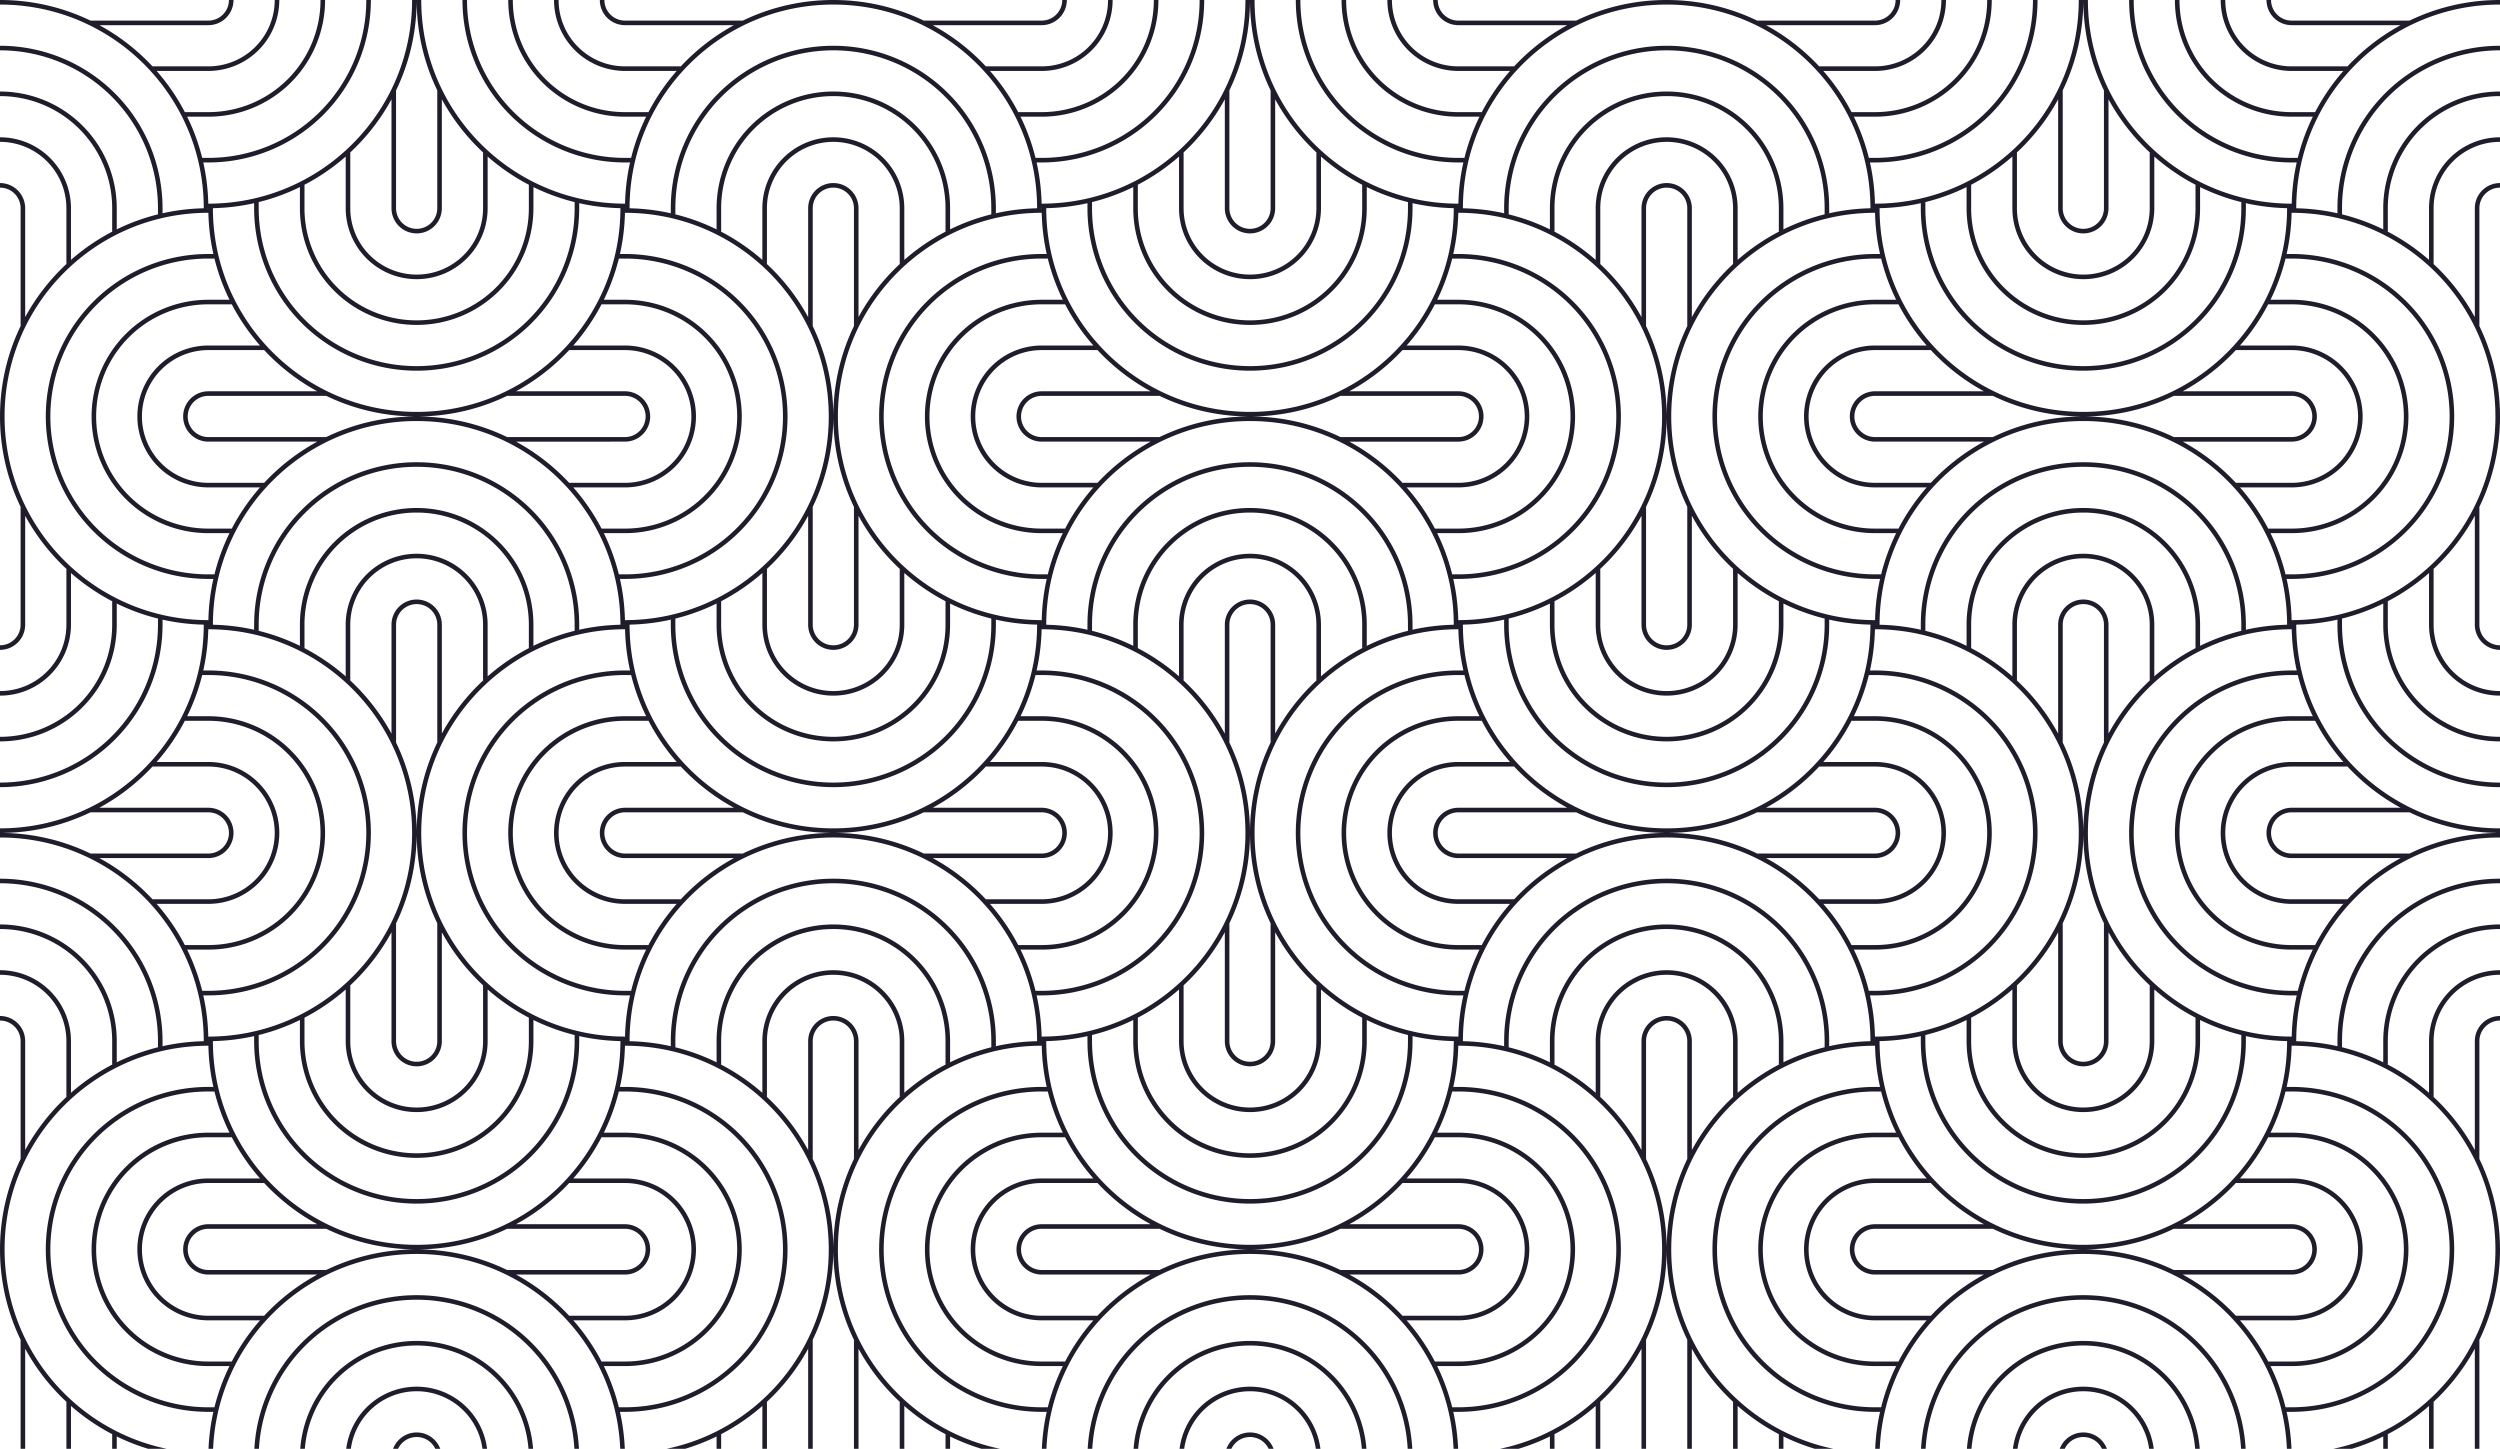 <svg xmlns="http://www.w3.org/2000/svg" width="1025" height="594" viewBox="0 0 2050 1188">
<defs>
    <style>
      .cls-1 {
        fill: #211c2b;
        fill-rule: evenodd;
      }
    </style>
  </defs>
  <path id="pattern_1" data-name="pattern 1" class="cls-1" d="M170.881,6950.5h-0.048c-92.275,0-167.079-74.77-167.079-167h0c0-92.23,74.8-167,167.079-167h0.048c-0.027-1.25-.048-2.5-0.048-3.75h0C76.484,6612.75,0,6689.2,0,6783.5H0c0,94.3,76.484,170.75,170.833,170.75h0C170.833,6952.99,170.854,6951.74,170.881,6950.5Zm-0.048-37.53A129.5,129.5,0,0,1,41.3,6783.5h0a129.5,129.5,0,0,1,129.533-129.47h5.038q-0.463-1.875-.889-3.75h-4.149A133.251,133.251,0,0,0,37.546,6783.5h0a133.251,133.251,0,0,0,133.288,133.22h4.149c0.282-1.25.58-2.51,0.889-3.75h-5.038Zm0-37.53a91.962,91.962,0,0,1-91.987-91.94h0a91.962,91.962,0,0,1,91.987-91.94h19.256c-0.648-1.24-1.281-2.5-1.9-3.76H170.833a95.723,95.723,0,0,0-95.741,95.7h0a95.714,95.714,0,0,0,95.742,95.69H188.19q0.927-1.89,1.9-3.75H170.833Zm0-37.53a54.425,54.425,0,0,1-54.441-54.41h0a54.434,54.434,0,0,1,54.441-54.42h45.8q-1.726-1.845-3.4-3.75h-42.4a58.181,58.181,0,0,0-58.2,58.17h0a58.188,58.188,0,0,0,58.2,58.17h42.4q1.671-1.905,3.4-3.76h-45.8Zm0-37.52a16.891,16.891,0,0,1-16.9-16.89h0a16.891,16.891,0,0,1,16.9-16.89H267.5q-3.711-1.785-7.323-3.75H170.833a20.644,20.644,0,0,0-20.65,20.64h0a20.644,20.644,0,0,0,20.65,20.64H260.18q3.61-1.965,7.323-3.75h-96.67ZM512.5,6612.75h0c0,1.25-.021,2.5-0.048,3.75H512.5c92.275,0,167.079,74.77,167.079,167h0c0,92.23-74.8,167-167.079,167h-0.048c0.027,1.24.048,2.49,0.048,3.75h0c94.349,0,170.833-76.45,170.833-170.75h0C683.333,6689.2,606.849,6612.75,512.5,6612.75Zm0,41.28A129.5,129.5,0,0,1,642.033,6783.5h0A129.5,129.5,0,0,1,512.5,6912.97h-5.038c0.309,1.24.607,2.5,0.889,3.75H512.5A133.251,133.251,0,0,0,645.788,6783.5h0A133.251,133.251,0,0,0,512.5,6650.28h-4.149q-0.423,1.875-.889,3.75H512.5Zm0,37.53a91.962,91.962,0,0,1,91.987,91.94h0a91.962,91.962,0,0,1-91.987,91.94H493.244q0.972,1.86,1.9,3.75H512.5a95.715,95.715,0,0,0,95.742-95.69h0a95.723,95.723,0,0,0-95.742-95.7H495.143c-0.618,1.26-1.251,2.52-1.9,3.76H512.5Zm58.2,91.94h0a58.181,58.181,0,0,0-58.2-58.17H470.1q-1.671,1.905-3.4,3.75h45.8a54.434,54.434,0,0,1,54.441,54.42h0a54.425,54.425,0,0,1-54.441,54.41H466.7q1.725,1.86,3.4,3.76h42.4A58.187,58.187,0,0,0,570.7,6783.5Zm-58.2-16.89A16.891,16.891,0,0,1,529.4,6783.5h0a16.891,16.891,0,0,1-16.895,16.89H415.83q3.711,1.785,7.323,3.75H512.5a20.644,20.644,0,0,0,20.65-20.64h0a20.644,20.644,0,0,0-20.65-20.64H423.153q-3.611,1.965-7.323,3.75H512.5ZM174.588,6954.3v-0.05c0-92.23,74.8-167,167.078-167h0c92.275,0,167.078,74.77,167.078,167v0.05c1.249-.03,2.5-0.05,3.755-0.05h0c0-94.3-76.485-170.75-170.833-170.75h0c-94.348,0-170.833,76.45-170.833,170.75h0C172.089,6954.25,173.339,6954.27,174.588,6954.3Zm37.546-.05a129.5,129.5,0,0,1,129.532-129.47h0A129.5,129.5,0,0,1,471.2,6954.25v5.04c1.247-.31,2.5-0.61,3.755-0.89v-4.15a133.251,133.251,0,0,0-133.287-133.22h0a133.251,133.251,0,0,0-133.287,133.22v4.15c1.257,0.28,2.508.58,3.755,0.89v-5.04Zm37.545,0a91.962,91.962,0,0,1,91.987-91.94h0a91.962,91.962,0,0,1,91.987,91.94v19.25c1.243-.65,2.494-1.28,3.754-1.9v-17.35a95.723,95.723,0,0,0-95.741-95.7h0a95.723,95.723,0,0,0-95.741,95.7v17.35c1.26,0.62,2.512,1.25,3.754,1.9v-19.25Zm37.546,0a54.434,54.434,0,0,1,54.442-54.42h0a54.434,54.434,0,0,1,54.441,54.42v45.78q1.853-1.725,3.754-3.4v-42.38a58.18,58.18,0,0,0-58.2-58.17h0a58.181,58.181,0,0,0-58.2,58.17v42.38q1.9,1.68,3.754,3.4v-45.78Zm37.546,0a16.891,16.891,0,0,1,16.9-16.89h0a16.891,16.891,0,0,1,16.9,16.89v96.62q1.793-3.705,3.755-7.32v-89.3a20.645,20.645,0,0,0-20.65-20.64h0a20.645,20.645,0,0,0-20.651,20.64v89.3q1.963,3.615,3.755,7.32v-96.62ZM512.5,6612.75h0c-1.256,0-2.506-.02-3.755-0.05v0.05c0,92.23-74.8,167-167.078,167h0c-92.275,0-167.078-74.77-167.078-167v-0.05c-1.249.03-2.5,0.05-3.755,0.05h0c0,94.3,76.485,170.75,170.833,170.75h0C436.015,6783.5,512.5,6707.05,512.5,6612.75Zm-41.3,0a129.5,129.5,0,0,1-129.532,129.47h0a129.5,129.5,0,0,1-129.532-129.47v-5.04c-1.247.31-2.5,0.61-3.755,0.89v4.15a133.251,133.251,0,0,0,133.287,133.22h0a133.251,133.251,0,0,0,133.287-133.22v-4.15c-1.257-.28-2.508-0.58-3.755-0.89v5.04Zm-37.545,0a91.962,91.962,0,0,1-91.987,91.94h0a91.962,91.962,0,0,1-91.987-91.94V6593.5c-1.242.65-2.494,1.28-3.754,1.9v17.35a95.714,95.714,0,0,0,95.741,95.69h0a95.714,95.714,0,0,0,95.741-95.69V6595.4c-1.26-.62-2.511-1.25-3.754-1.9v19.25Zm-91.987,58.17h0a58.187,58.187,0,0,0,58.2-58.17v-42.38q-1.9-1.68-3.754-3.4v45.78a54.425,54.425,0,0,1-54.441,54.41h0a54.426,54.426,0,0,1-54.442-54.41v-45.78q-1.853,1.725-3.754,3.4v42.38A58.187,58.187,0,0,0,341.667,6670.92Zm16.9-58.17a16.891,16.891,0,0,1-16.9,16.89h0a16.891,16.891,0,0,1-16.9-16.89v-96.62q-1.792,3.705-3.755,7.32v89.3a20.645,20.645,0,0,0,20.651,20.64h0a20.645,20.645,0,0,0,20.65-20.64v-89.3q-1.964-3.615-3.755-7.32v96.62ZM854.214,6950.5h-0.048c-92.275,0-167.078-74.77-167.078-167h0c0-92.23,74.8-167,167.078-167h0.048c-0.027-1.25-.047-2.5-0.047-3.75h0c-94.348,0-170.833,76.45-170.833,170.75h0c0,94.3,76.485,170.75,170.833,170.75h0C854.167,6952.99,854.187,6951.74,854.214,6950.5Zm-0.048-37.53A129.5,129.5,0,0,1,724.633,6783.5h0a129.5,129.5,0,0,1,129.533-129.47h5.039q-0.465-1.875-.889-3.75h-4.15A133.251,133.251,0,0,0,720.879,6783.5h0a133.251,133.251,0,0,0,133.287,133.22h4.15c0.282-1.25.579-2.51,0.889-3.75h-5.039Zm0-37.53a91.962,91.962,0,0,1-91.987-91.94h0a91.962,91.962,0,0,1,91.987-91.94h19.256c-0.648-1.24-1.281-2.5-1.9-3.76H854.166a95.723,95.723,0,0,0-95.741,95.7h0a95.714,95.714,0,0,0,95.741,95.69h17.357q0.927-1.89,1.9-3.75H854.166Zm0-37.53a54.425,54.425,0,0,1-54.441-54.41h0a54.434,54.434,0,0,1,54.441-54.42h45.8q-1.726-1.845-3.4-3.75h-42.4a58.18,58.18,0,0,0-58.2,58.17h0a58.187,58.187,0,0,0,58.2,58.17h42.4q1.671-1.905,3.4-3.76h-45.8Zm0-37.52a16.891,16.891,0,0,1-16.9-16.89h0a16.891,16.891,0,0,1,16.9-16.89h96.67q-3.711-1.785-7.322-3.75H854.166a20.645,20.645,0,0,0-20.65,20.64h0a20.645,20.645,0,0,0,20.65,20.64h89.348q3.611-1.965,7.322-3.75h-96.67Zm341.664-187.64h0c0,1.25-.02,2.5-0.04,3.75h0.04c92.28,0,167.08,74.77,167.08,167h0c0,92.23-74.8,167-167.08,167h-0.04c0.02,1.24.04,2.49,0.04,3.75h0c94.35,0,170.84-76.45,170.84-170.75h0C1366.67,6689.2,1290.18,6612.75,1195.83,6612.75Zm0,41.28a129.51,129.51,0,0,1,129.54,129.47h0a129.51,129.51,0,0,1-129.54,129.47h-5.03c0.3,1.24.6,2.5,0.88,3.75h4.15a133.248,133.248,0,0,0,133.29-133.22h0a133.248,133.248,0,0,0-133.29-133.22h-4.15c-0.28,1.25-.58,2.5-0.88,3.75h5.03Zm0,37.53a91.96,91.96,0,0,1,91.99,91.94h0a91.96,91.96,0,0,1-91.99,91.94h-19.25c0.65,1.24,1.28,2.49,1.9,3.75h17.35a95.711,95.711,0,0,0,95.74-95.69h0a95.72,95.72,0,0,0-95.74-95.7h-17.35c-0.62,1.26-1.25,2.52-1.9,3.76h19.25Zm58.2,91.94h0a58.185,58.185,0,0,0-58.2-58.17h-42.4c-1.11,1.27-2.25,2.52-3.4,3.75h45.8a54.431,54.431,0,0,1,54.44,54.42h0a54.423,54.423,0,0,1-54.44,54.41h-45.8c1.15,1.24,2.29,2.49,3.4,3.76h42.4A58.191,58.191,0,0,0,1254.03,6783.5Zm-58.2-16.89a16.9,16.9,0,0,1,16.9,16.89h0a16.9,16.9,0,0,1-16.9,16.89h-96.67q3.72,1.785,7.33,3.75h89.34a20.641,20.641,0,0,0,20.65-20.64h0a20.641,20.641,0,0,0-20.65-20.64h-89.34q-3.615,1.965-7.33,3.75h96.67ZM857.921,6954.3v-0.05c0-92.23,74.8-167,167.079-167h0c92.27,0,167.08,74.77,167.08,167v0.05c1.25-.03,2.5-0.05,3.75-0.05h0c0-94.3-76.48-170.75-170.83-170.75h0c-94.349,0-170.833,76.45-170.833,170.75h0C855.422,6954.25,856.672,6954.27,857.921,6954.3Zm37.546-.05A129.5,129.5,0,0,1,1025,6824.78h0a129.5,129.5,0,0,1,129.53,129.47v5.04c1.25-.31,2.5-0.61,3.76-0.89v-4.15A133.255,133.255,0,0,0,1025,6821.03h0a133.251,133.251,0,0,0-133.288,133.22v4.15c1.257,0.28,2.508.58,3.755,0.89v-5.04Zm37.546,0A91.962,91.962,0,0,1,1025,6862.31h0a91.966,91.966,0,0,1,91.99,91.94v19.25c1.24-.65,2.49-1.28,3.75-1.9v-17.35a95.72,95.72,0,0,0-95.74-95.7h0a95.723,95.723,0,0,0-95.742,95.7v17.35c1.261,0.62,2.512,1.25,3.755,1.9v-19.25Zm37.546,0A54.434,54.434,0,0,1,1025,6899.83h0a54.431,54.431,0,0,1,54.44,54.42v45.78q1.86-1.725,3.76-3.4v-42.38a58.185,58.185,0,0,0-58.2-58.17h0a58.181,58.181,0,0,0-58.2,58.17v42.38q1.9,1.68,3.755,3.4v-45.78Zm37.541,0a16.9,16.9,0,0,1,16.9-16.89h0a16.9,16.9,0,0,1,16.9,16.89v96.62q1.785-3.705,3.75-7.32v-89.3a20.647,20.647,0,0,0-20.65-20.64h0a20.647,20.647,0,0,0-20.65,20.64v89.3q1.965,3.615,3.75,7.32v-96.62Zm187.73-341.5h0c-1.25,0-2.5-.02-3.75-0.05v0.05c0,92.23-74.81,167-167.08,167h0c-92.275,0-167.079-74.77-167.079-167v-0.05c-1.249.03-2.5,0.05-3.754,0.05h0c0,94.3,76.484,170.75,170.833,170.75h0C1119.35,6783.5,1195.83,6707.05,1195.83,6612.75Zm-41.3,0A129.5,129.5,0,0,1,1025,6742.22h0a129.5,129.5,0,0,1-129.533-129.47v-5.04c-1.247.31-2.5,0.61-3.755,0.89v4.15A133.251,133.251,0,0,0,1025,6745.97h0a133.255,133.255,0,0,0,133.29-133.22v-4.15c-1.26-.28-2.51-0.58-3.76-0.89v5.04Zm-37.54,0a91.966,91.966,0,0,1-91.99,91.94h0a91.962,91.962,0,0,1-91.987-91.94V6593.5c-1.243.65-2.494,1.28-3.755,1.9v17.35A95.715,95.715,0,0,0,1025,6708.44h0a95.711,95.711,0,0,0,95.74-95.69V6595.4c-1.26-.62-2.51-1.25-3.75-1.9v19.25ZM1025,6670.92h0a58.191,58.191,0,0,0,58.2-58.17v-42.38q-1.9-1.68-3.76-3.4v45.78a54.423,54.423,0,0,1-54.44,54.41h0a54.425,54.425,0,0,1-54.441-54.41v-45.78q-1.854,1.725-3.755,3.4v42.38A58.187,58.187,0,0,0,1025,6670.92Zm16.9-58.17a16.9,16.9,0,0,1-16.9,16.89h0a16.9,16.9,0,0,1-16.9-16.89v-96.62q-1.785,3.705-3.75,7.32v89.3a20.641,20.641,0,0,0,20.65,20.64h0a20.647,20.647,0,0,0,20.65-20.64v-89.3q-1.965-3.615-3.75-7.32v96.62Zm-525.646.05v-0.05c0-92.23,74.8-167,167.079-167h0c92.275,0,167.079,74.77,167.079,167v0.05c1.249-.03,2.5-0.05,3.754-0.05h0c0-94.3-76.485-170.75-170.834-170.75h0c-94.348,0-170.833,76.45-170.833,170.75h0C513.755,6612.75,515.006,6612.77,516.254,6612.8Zm37.546-.05a129.5,129.5,0,0,1,129.533-129.47h0a129.5,129.5,0,0,1,129.533,129.47v5.04c1.247-.31,2.5-0.61,3.755-0.89v-4.15a133.251,133.251,0,0,0-133.288-133.22h0a133.25,133.25,0,0,0-133.287,133.22v4.15c1.257,0.28,2.508.58,3.754,0.89v-5.04Zm37.546,0a91.962,91.962,0,0,1,91.987-91.94h0a91.962,91.962,0,0,1,91.987,91.94V6632c1.243-.65,2.494-1.28,3.755-1.9v-17.35a95.723,95.723,0,0,0-95.742-95.7h0a95.722,95.722,0,0,0-95.741,95.7v17.35c1.26,0.62,2.511,1.25,3.754,1.9v-19.25Zm37.546,0a54.434,54.434,0,0,1,54.441-54.42h0a54.434,54.434,0,0,1,54.441,54.42v45.78c1.236-1.15,2.486-2.29,3.755-3.4v-42.38a58.181,58.181,0,0,0-58.2-58.17h0a58.181,58.181,0,0,0-58.2,58.17v42.38c1.269,1.11,2.52,2.25,3.755,3.4v-45.78Zm37.546,0a16.891,16.891,0,0,1,16.895-16.89h0a16.892,16.892,0,0,1,16.9,16.89v96.62q1.791-3.705,3.754-7.32v-89.3a20.644,20.644,0,0,0-20.65-20.64h0a20.645,20.645,0,0,0-20.65,20.64v89.3q1.962,3.615,3.755,7.32v-96.62Zm-495.6,341.5h0c0,1.25-.02,2.5-0.047,3.75h0.047c92.275,0,167.079,74.77,167.079,167h0c0,92.23-74.8,167-167.079,167h-0.047c0.027,1.25.047,2.49,0.047,3.75h0c94.349,0,170.834-76.45,170.834-170.75h0C341.667,7030.7,265.182,6954.25,170.833,6954.25Zm0,41.28A129.5,129.5,0,0,1,300.366,7125h0a129.5,129.5,0,0,1-129.533,129.47H165.8q0.465,1.875.889,3.75h4.149A133.251,133.251,0,0,0,304.121,7125h0a133.251,133.251,0,0,0-133.288-133.22h-4.149q-0.423,1.875-.889,3.75h5.038Zm0,37.53A91.961,91.961,0,0,1,262.82,7125h0a91.961,91.961,0,0,1-91.987,91.94H151.578q0.97,1.86,1.9,3.75h17.357A95.715,95.715,0,0,0,266.575,7125h0a95.723,95.723,0,0,0-95.742-95.7H153.476c-0.618,1.26-1.251,2.52-1.9,3.76h19.255Zm58.2,91.94h0a58.181,58.181,0,0,0-58.2-58.17h-42.4q-1.671,1.905-3.4,3.75h45.8A54.435,54.435,0,0,1,225.275,7125h0a54.426,54.426,0,0,1-54.442,54.41h-45.8q1.725,1.86,3.4,3.76h42.4A58.187,58.187,0,0,0,229.029,7125Zm-58.2-16.89a16.891,16.891,0,0,1,16.9,16.89h0a16.891,16.891,0,0,1-16.9,16.89H74.163q3.712,1.785,7.323,3.75h89.347a20.644,20.644,0,0,0,20.65-20.64h0a20.644,20.644,0,0,0-20.65-20.64H81.486q-3.61,1.965-7.323,3.75h96.67Zm0.048,525.39h-0.048c-92.275,0-167.079-74.77-167.079-167h0c0-92.23,74.8-167,167.079-167h0.048c-0.027-1.25-.048-2.5-0.048-3.75h0C76.484,7295.75,0,7372.2,0,7466.5H0c0,94.3,76.484,170.75,170.833,170.75h0C170.833,7635.99,170.854,7634.74,170.881,7633.5Zm-0.048-37.53A129.5,129.5,0,0,1,41.3,7466.5h0a129.5,129.5,0,0,1,129.533-129.47h5.038q-0.463-1.875-.889-3.75h-4.149A133.251,133.251,0,0,0,37.546,7466.5h0a133.251,133.251,0,0,0,133.288,133.22h4.149q0.423-1.89.889-3.75h-5.038Zm0-37.53a91.962,91.962,0,0,1-91.987-91.94h0a91.962,91.962,0,0,1,91.987-91.94h19.256c-0.648-1.25-1.281-2.5-1.9-3.76H170.833a95.723,95.723,0,0,0-95.741,95.7h0a95.714,95.714,0,0,0,95.742,95.69H188.19q0.927-1.89,1.9-3.75H170.833Zm0-37.53a54.425,54.425,0,0,1-54.441-54.41h0a54.434,54.434,0,0,1,54.441-54.42h45.8q-1.726-1.845-3.4-3.75h-42.4a58.181,58.181,0,0,0-58.2,58.17h0a58.188,58.188,0,0,0,58.2,58.17h42.4q1.671-1.905,3.4-3.76h-45.8Zm0-37.52a16.891,16.891,0,0,1-16.9-16.89h0a16.891,16.891,0,0,1,16.9-16.89H267.5q-3.711-1.785-7.323-3.75H170.833a20.644,20.644,0,0,0-20.65,20.64h0a20.644,20.644,0,0,0,20.65,20.64H260.18q3.61-1.965,7.323-3.75h-96.67ZM512.5,7295.75h0c0,1.25-.021,2.5-0.048,3.75H512.5c92.275,0,167.079,74.77,167.079,167h0c0,92.23-74.8,167-167.079,167h-0.048c0.027,1.24.048,2.49,0.048,3.75h0c94.349,0,170.833-76.45,170.833-170.75h0C683.333,7372.2,606.849,7295.75,512.5,7295.75Zm0,41.28A129.5,129.5,0,0,1,642.033,7466.5h0A129.5,129.5,0,0,1,512.5,7595.97h-5.038q0.464,1.86.889,3.75H512.5A133.251,133.251,0,0,0,645.788,7466.5h0A133.251,133.251,0,0,0,512.5,7333.28h-4.149q-0.423,1.875-.889,3.75H512.5Zm0,37.53a91.962,91.962,0,0,1,91.987,91.94h0a91.962,91.962,0,0,1-91.987,91.94H493.244q0.972,1.86,1.9,3.75H512.5a95.715,95.715,0,0,0,95.742-95.69h0a95.723,95.723,0,0,0-95.742-95.7H495.143c-0.618,1.26-1.251,2.51-1.9,3.76H512.5Zm58.2,91.94h0a58.181,58.181,0,0,0-58.2-58.17H470.1q-1.671,1.905-3.4,3.75h45.8a54.434,54.434,0,0,1,54.441,54.42h0a54.425,54.425,0,0,1-54.441,54.41H466.7q1.725,1.86,3.4,3.76h42.4A58.187,58.187,0,0,0,570.7,7466.5Zm-58.2-16.89A16.891,16.891,0,0,1,529.4,7466.5h0a16.891,16.891,0,0,1-16.895,16.89H415.83q3.711,1.785,7.323,3.75H512.5a20.644,20.644,0,0,0,20.65-20.64h0a20.644,20.644,0,0,0-20.65-20.64H423.153q-3.611,1.965-7.323,3.75H512.5ZM174.588,7637.3v-0.05c0-92.23,74.8-167,167.078-167h0c92.275,0,167.078,74.77,167.078,167v0.05c1.249-.03,2.5-0.05,3.755-0.05h0c0-94.3-76.485-170.75-170.833-170.75h0c-94.348,0-170.833,76.45-170.833,170.75h0C172.089,7637.25,173.339,7637.27,174.588,7637.3Zm37.546-.05a129.5,129.5,0,0,1,129.532-129.47h0A129.5,129.5,0,0,1,471.2,7637.25v5.04c1.247-.31,2.5-0.61,3.755-0.89v-4.15a133.251,133.251,0,0,0-133.287-133.22h0a133.251,133.251,0,0,0-133.287,133.22v4.15c1.257,0.28,2.508.58,3.755,0.89v-5.04Zm37.545,0a91.962,91.962,0,0,1,91.987-91.94h0a91.962,91.962,0,0,1,91.987,91.94v19.25c1.243-.65,2.494-1.28,3.754-1.9v-17.35a95.723,95.723,0,0,0-95.741-95.7h0a95.723,95.723,0,0,0-95.741,95.7v17.35c1.26,0.62,2.512,1.25,3.754,1.9v-19.25Zm37.546,0a54.434,54.434,0,0,1,54.442-54.42h0a54.434,54.434,0,0,1,54.441,54.42v45.78c1.235-1.15,2.486-2.29,3.754-3.4v-42.38a58.18,58.18,0,0,0-58.2-58.17h0a58.181,58.181,0,0,0-58.2,58.17v42.38c1.269,1.11,2.519,2.25,3.754,3.4v-45.78Zm37.546,0a16.891,16.891,0,0,1,16.9-16.89h0a16.891,16.891,0,0,1,16.9,16.89v96.62q1.793-3.705,3.755-7.32v-89.3a20.645,20.645,0,0,0-20.65-20.64h0a20.645,20.645,0,0,0-20.651,20.64v89.3q1.963,3.615,3.755,7.32v-96.62ZM512.5,7295.75h0c-1.256,0-2.506-.02-3.755-0.05v0.05c0,92.23-74.8,167-167.078,167h0c-92.275,0-167.078-74.77-167.078-167v-0.05c-1.249.03-2.5,0.05-3.755,0.05h0c0,94.3,76.485,170.75,170.833,170.75h0C436.015,7466.5,512.5,7390.05,512.5,7295.75Zm-41.3,0a129.5,129.5,0,0,1-129.532,129.47h0a129.5,129.5,0,0,1-129.532-129.47v-5.04c-1.247.31-2.5,0.61-3.755,0.89v4.15a133.251,133.251,0,0,0,133.287,133.22h0a133.251,133.251,0,0,0,133.287-133.22v-4.15c-1.257-.28-2.508-0.58-3.755-0.89v5.04Zm-37.545,0a91.962,91.962,0,0,1-91.987,91.94h0a91.962,91.962,0,0,1-91.987-91.94V7276.5c-1.242.65-2.494,1.28-3.754,1.9v17.35a95.714,95.714,0,0,0,95.741,95.69h0a95.714,95.714,0,0,0,95.741-95.69V7278.4c-1.26-.62-2.511-1.25-3.754-1.9v19.25Zm-91.987,58.17h0a58.187,58.187,0,0,0,58.2-58.17v-42.38q-1.9-1.68-3.754-3.4v45.78a54.425,54.425,0,0,1-54.441,54.41h0a54.426,54.426,0,0,1-54.442-54.41v-45.78q-1.853,1.725-3.754,3.4v42.38A58.187,58.187,0,0,0,341.667,7353.92Zm16.9-58.17a16.891,16.891,0,0,1-16.9,16.89h0a16.891,16.891,0,0,1-16.9-16.89v-96.62q-1.792,3.705-3.755,7.32v89.3a20.645,20.645,0,0,0,20.651,20.64h0a20.645,20.645,0,0,0,20.65-20.64v-89.3q-1.964-3.615-3.755-7.32v96.62ZM854.214,7633.5h-0.048c-92.275,0-167.078-74.77-167.078-167h0c0-92.23,74.8-167,167.078-167h0.048c-0.027-1.25-.047-2.5-0.047-3.75h0c-94.348,0-170.833,76.45-170.833,170.75h0c0,94.3,76.485,170.75,170.833,170.75h0C854.167,7635.99,854.187,7634.74,854.214,7633.5Zm-0.048-37.53A129.5,129.5,0,0,1,724.633,7466.5h0a129.5,129.5,0,0,1,129.533-129.47h5.039q-0.465-1.875-.889-3.75h-4.15A133.251,133.251,0,0,0,720.879,7466.5h0a133.251,133.251,0,0,0,133.287,133.22h4.15q0.423-1.89.889-3.75h-5.039Zm0-37.53a91.962,91.962,0,0,1-91.987-91.94h0a91.962,91.962,0,0,1,91.987-91.94h19.256c-0.648-1.25-1.281-2.5-1.9-3.76H854.166a95.723,95.723,0,0,0-95.741,95.7h0a95.714,95.714,0,0,0,95.741,95.69h17.357q0.927-1.89,1.9-3.75H854.166Zm0-37.53a54.425,54.425,0,0,1-54.441-54.41h0a54.434,54.434,0,0,1,54.441-54.42h45.8q-1.726-1.845-3.4-3.75h-42.4a58.18,58.18,0,0,0-58.2,58.17h0a58.187,58.187,0,0,0,58.2,58.17h42.4q1.671-1.905,3.4-3.76h-45.8Zm0-37.52a16.891,16.891,0,0,1-16.9-16.89h0a16.891,16.891,0,0,1,16.9-16.89h96.67q-3.711-1.785-7.322-3.75H854.166a20.645,20.645,0,0,0-20.65,20.64h0a20.645,20.645,0,0,0,20.65,20.64h89.348q3.611-1.965,7.322-3.75h-96.67Zm341.664-187.64h0c0,1.25-.02,2.5-0.04,3.75h0.04c92.28,0,167.08,74.77,167.08,167h0c0,92.23-74.8,167-167.08,167h-0.04c0.02,1.24.04,2.49,0.04,3.75h0c94.35,0,170.84-76.45,170.84-170.75h0C1366.67,7372.2,1290.18,7295.75,1195.83,7295.75Zm0,41.28a129.51,129.51,0,0,1,129.54,129.47h0a129.51,129.51,0,0,1-129.54,129.47h-5.03c0.3,1.24.6,2.49,0.88,3.75h4.15a133.248,133.248,0,0,0,133.29-133.22h0a133.248,133.248,0,0,0-133.29-133.22h-4.15c-0.28,1.25-.58,2.5-0.88,3.75h5.03Zm0,37.53a91.96,91.96,0,0,1,91.99,91.94h0a91.96,91.96,0,0,1-91.99,91.94h-19.25c0.65,1.24,1.28,2.49,1.9,3.75h17.35a95.711,95.711,0,0,0,95.74-95.69h0a95.72,95.72,0,0,0-95.74-95.7h-17.35c-0.62,1.26-1.25,2.51-1.9,3.76h19.25Zm58.2,91.94h0a58.185,58.185,0,0,0-58.2-58.17h-42.4c-1.11,1.27-2.25,2.52-3.4,3.75h45.8a54.431,54.431,0,0,1,54.44,54.42h0a54.423,54.423,0,0,1-54.44,54.41h-45.8c1.15,1.24,2.29,2.49,3.4,3.76h42.4A58.191,58.191,0,0,0,1254.03,7466.5Zm-58.2-16.89a16.9,16.9,0,0,1,16.9,16.89h0a16.9,16.9,0,0,1-16.9,16.89h-96.67q3.72,1.785,7.33,3.75h89.34a20.641,20.641,0,0,0,20.65-20.64h0a20.641,20.641,0,0,0-20.65-20.64h-89.34q-3.615,1.965-7.33,3.75h96.67ZM857.921,7637.3v-0.05c0-92.23,74.8-167,167.079-167h0c92.27,0,167.08,74.77,167.08,167v0.05c1.25-.03,2.5-0.05,3.75-0.05h0c0-94.3-76.48-170.75-170.83-170.75h0c-94.349,0-170.833,76.45-170.833,170.75h0C855.422,7637.25,856.672,7637.27,857.921,7637.3Zm37.546-.05A129.5,129.5,0,0,1,1025,7507.78h0a129.5,129.5,0,0,1,129.53,129.47v5.04c1.25-.31,2.5-0.61,3.76-0.89v-4.15A133.255,133.255,0,0,0,1025,7504.03h0a133.251,133.251,0,0,0-133.288,133.22v4.15c1.257,0.28,2.508.58,3.755,0.89v-5.04Zm37.546,0A91.962,91.962,0,0,1,1025,7545.31h0a91.966,91.966,0,0,1,91.99,91.94v19.25c1.24-.65,2.49-1.28,3.75-1.9v-17.35a95.72,95.72,0,0,0-95.74-95.7h0a95.723,95.723,0,0,0-95.742,95.7v17.35c1.261,0.62,2.512,1.25,3.755,1.9v-19.25Zm37.546,0A54.434,54.434,0,0,1,1025,7582.83h0a54.431,54.431,0,0,1,54.44,54.42v45.78c1.24-1.15,2.49-2.29,3.76-3.4v-42.38a58.185,58.185,0,0,0-58.2-58.17h0a58.181,58.181,0,0,0-58.2,58.17v42.38c1.269,1.11,2.519,2.25,3.755,3.4v-45.78Zm37.541,0a16.9,16.9,0,0,1,16.9-16.89h0a16.9,16.9,0,0,1,16.9,16.89v96.62q1.785-3.705,3.75-7.32v-89.3a20.647,20.647,0,0,0-20.65-20.64h0a20.647,20.647,0,0,0-20.65,20.64v89.3q1.965,3.615,3.75,7.32v-96.62Zm187.73-341.5h0c-1.25,0-2.5-.02-3.75-0.05v0.05c0,92.23-74.81,167-167.08,167h0c-92.275,0-167.079-74.77-167.079-167v-0.05c-1.249.03-2.5,0.05-3.754,0.05h0c0,94.3,76.484,170.75,170.833,170.75h0C1119.35,7466.5,1195.83,7390.05,1195.83,7295.75Zm-41.3,0A129.5,129.5,0,0,1,1025,7425.22h0a129.5,129.5,0,0,1-129.533-129.47v-5.04c-1.247.31-2.5,0.61-3.755,0.89v4.15A133.251,133.251,0,0,0,1025,7428.97h0a133.255,133.255,0,0,0,133.29-133.22v-4.15c-1.26-.28-2.51-0.58-3.76-0.89v5.04Zm-37.54,0a91.966,91.966,0,0,1-91.99,91.94h0a91.962,91.962,0,0,1-91.987-91.94V7276.5c-1.243.65-2.494,1.28-3.755,1.9v17.35A95.715,95.715,0,0,0,1025,7391.44h0a95.711,95.711,0,0,0,95.74-95.69V7278.4c-1.26-.62-2.51-1.25-3.75-1.9v19.25ZM1025,7353.92h0a58.191,58.191,0,0,0,58.2-58.17v-42.38q-1.9-1.68-3.76-3.4v45.78a54.423,54.423,0,0,1-54.44,54.41h0a54.425,54.425,0,0,1-54.441-54.41v-45.78q-1.854,1.725-3.755,3.4v42.38A58.187,58.187,0,0,0,1025,7353.92Zm16.9-58.17a16.9,16.9,0,0,1-16.9,16.89h0a16.9,16.9,0,0,1-16.9-16.89v-96.62q-1.785,3.705-3.75,7.32v89.3a20.641,20.641,0,0,0,20.65,20.64h0a20.647,20.647,0,0,0,20.65-20.64v-89.3q-1.965-3.615-3.75-7.32v96.62ZM512.547,7292H512.5c-92.275,0-167.079-74.77-167.079-167h0c0-92.23,74.8-167,167.079-167h0.047c-0.027-1.25-.047-2.5-0.047-3.75h0c-94.349,0-170.833,76.45-170.833,170.75h0c0,94.3,76.484,170.75,170.833,170.75h0C512.5,7294.49,512.52,7293.25,512.547,7292Zm-0.047-37.53A129.5,129.5,0,0,1,382.967,7125h0A129.5,129.5,0,0,1,512.5,6995.53h5.038q-0.463-1.875-.889-3.75H512.5A133.251,133.251,0,0,0,379.212,7125h0A133.251,133.251,0,0,0,512.5,7258.22h4.149q0.423-1.875.889-3.75H512.5Zm0-37.53A91.962,91.962,0,0,1,420.513,7125h0a91.962,91.962,0,0,1,91.987-91.94h19.255c-0.647-1.24-1.28-2.5-1.9-3.76H512.5a95.723,95.723,0,0,0-95.742,95.7h0a95.715,95.715,0,0,0,95.742,95.69h17.357q0.927-1.89,1.9-3.75H512.5Zm0-37.53A54.426,54.426,0,0,1,458.058,7125h0a54.435,54.435,0,0,1,54.442-54.42h45.8q-1.725-1.845-3.4-3.75H512.5A58.181,58.181,0,0,0,454.3,7125h0a58.187,58.187,0,0,0,58.2,58.17h42.4q1.671-1.905,3.4-3.76H512.5Zm0-37.52A16.892,16.892,0,0,1,495.6,7125h0a16.892,16.892,0,0,1,16.9-16.89h96.67q-3.712-1.785-7.323-3.75H512.5A20.644,20.644,0,0,0,491.85,7125h0a20.644,20.644,0,0,0,20.65,20.64h89.347q3.611-1.965,7.323-3.75H512.5Zm341.667-187.64h0c0,1.25-.021,2.5-0.048,3.75h0.048c92.275,0,167.083,74.77,167.083,167h0c0,92.23-74.808,167-167.083,167h-0.048c0.027,1.25.048,2.49,0.048,3.75h0C948.515,7295.75,1025,7219.3,1025,7125h0C1025,7030.7,948.515,6954.25,854.167,6954.25Zm0,41.28A129.5,129.5,0,0,1,983.7,7125h0a129.5,129.5,0,0,1-129.533,129.47h-5.039q0.465,1.875.889,3.75h4.15A133.251,133.251,0,0,0,987.454,7125h0a133.251,133.251,0,0,0-133.287-133.22h-4.15q-0.423,1.875-.889,3.75h5.039Zm0,37.53A91.962,91.962,0,0,1,946.154,7125h0a91.962,91.962,0,0,1-91.987,91.94H834.911q0.972,1.86,1.9,3.75h17.357A95.714,95.714,0,0,0,949.908,7125h0a95.723,95.723,0,0,0-95.741-95.7H836.81c-0.618,1.26-1.251,2.52-1.9,3.76h19.256ZM912.362,7125h0a58.18,58.18,0,0,0-58.195-58.17h-42.4q-1.671,1.905-3.4,3.75h45.8A54.434,54.434,0,0,1,908.608,7125h0a54.425,54.425,0,0,1-54.441,54.41h-45.8q1.726,1.86,3.4,3.76h42.4A58.187,58.187,0,0,0,912.362,7125Zm-58.195-16.89A16.891,16.891,0,0,1,871.062,7125h0a16.891,16.891,0,0,1-16.895,16.89H757.5q3.711,1.785,7.322,3.75h89.348a20.645,20.645,0,0,0,20.65-20.64h0a20.645,20.645,0,0,0-20.65-20.64H764.819q-3.609,1.965-7.322,3.75h96.67ZM516.254,7295.8v-0.05c0-92.23,74.8-167,167.079-167h0c92.275,0,167.079,74.77,167.079,167v0.05c1.249-.03,2.5-0.05,3.754-0.05h0c0-94.3-76.485-170.75-170.834-170.75h0c-94.348,0-170.833,76.45-170.833,170.75h0C513.755,7295.75,515.006,7295.77,516.254,7295.8Zm37.546-.05a129.5,129.5,0,0,1,129.533-129.47h0a129.5,129.5,0,0,1,129.533,129.47v5.04c1.247-.31,2.5-0.61,3.755-0.89v-4.15a133.251,133.251,0,0,0-133.288-133.22h0a133.25,133.25,0,0,0-133.287,133.22v4.15c1.257,0.28,2.508.58,3.754,0.89v-5.04Zm37.546,0a91.962,91.962,0,0,1,91.987-91.94h0a91.962,91.962,0,0,1,91.987,91.94V7315c1.243-.65,2.494-1.28,3.755-1.9v-17.35a95.723,95.723,0,0,0-95.742-95.7h0a95.722,95.722,0,0,0-95.741,95.7v17.35c1.26,0.62,2.511,1.25,3.754,1.9v-19.25Zm37.546,0a54.434,54.434,0,0,1,54.441-54.42h0a54.434,54.434,0,0,1,54.441,54.42v45.78q1.854-1.725,3.755-3.4v-42.38a58.181,58.181,0,0,0-58.2-58.17h0a58.181,58.181,0,0,0-58.2,58.17v42.38q1.9,1.68,3.755,3.4v-45.78Zm37.546,0a16.891,16.891,0,0,1,16.895-16.89h0a16.892,16.892,0,0,1,16.9,16.89v96.62q1.791-3.705,3.754-7.32v-89.3a20.644,20.644,0,0,0-20.65-20.64h0a20.645,20.645,0,0,0-20.65,20.64v89.3q1.962,3.615,3.755,7.32v-96.62Zm187.729-341.5h0c-1.255,0-2.505-.02-3.754-0.05v0.05c0,92.23-74.8,167-167.079,167h0c-92.275,0-167.079-74.77-167.079-167v-0.05c-1.248.03-2.5,0.05-3.754,0.05h0c0,94.3,76.485,170.75,170.833,170.75h0C777.682,7125,854.167,7048.55,854.167,6954.25Zm-41.3,0a129.5,129.5,0,0,1-129.533,129.47h0A129.5,129.5,0,0,1,553.8,6954.25v-5.04c-1.246.31-2.5,0.61-3.754,0.89v4.15a133.25,133.25,0,0,0,133.287,133.22h0a133.251,133.251,0,0,0,133.288-133.22v-4.15c-1.257-.28-2.508-0.58-3.755-0.89v5.04Zm-37.546,0a91.962,91.962,0,0,1-91.987,91.94h0a91.962,91.962,0,0,1-91.987-91.94V6935c-1.243.65-2.494,1.28-3.754,1.9v17.35a95.714,95.714,0,0,0,95.741,95.69h0a95.715,95.715,0,0,0,95.742-95.69V6936.9c-1.261-.62-2.512-1.25-3.755-1.9v19.25Zm-91.987,58.17h0a58.187,58.187,0,0,0,58.2-58.17v-42.38q-1.9-1.68-3.755-3.4v45.78a54.425,54.425,0,0,1-54.441,54.41h0a54.425,54.425,0,0,1-54.441-54.41v-45.78q-1.852,1.725-3.755,3.4v42.38A58.187,58.187,0,0,0,683.333,7012.42Zm16.9-58.17a16.892,16.892,0,0,1-16.9,16.89h0a16.891,16.891,0,0,1-16.895-16.89v-96.62q-1.792,3.705-3.755,7.32v89.3a20.644,20.644,0,0,0,20.65,20.64h0a20.644,20.644,0,0,0,20.65-20.64v-89.3q-1.962-3.615-3.754-7.32v96.62ZM1879.21,7292h-0.04c-92.28,0-167.08-74.77-167.08-167h0c0-92.23,74.8-167,167.08-167h0.04c-0.02-1.25-.04-2.5-0.04-3.75h0c-94.35,0-170.84,76.45-170.84,170.75h0c0,94.3,76.49,170.75,170.84,170.75h0C1879.17,7294.49,1879.19,7293.25,1879.21,7292Zm-0.04-37.53A129.51,129.51,0,0,1,1749.63,7125h0a129.5,129.5,0,0,1,129.54-129.47h5.03c-0.3-1.25-.6-2.5-0.88-3.75h-4.15A133.248,133.248,0,0,0,1745.88,7125h0a133.248,133.248,0,0,0,133.29,133.22h4.15c0.28-1.25.58-2.5,0.88-3.75h-5.03Zm0-37.53a91.96,91.96,0,0,1-91.99-91.94h0a91.96,91.96,0,0,1,91.99-91.94h19.25c-0.65-1.24-1.28-2.5-1.9-3.76h-17.35a95.728,95.728,0,0,0-95.75,95.7h0a95.72,95.72,0,0,0,95.75,95.69h17.35c0.62-1.26,1.25-2.51,1.9-3.75h-19.25Zm0-37.53a54.423,54.423,0,0,1-54.44-54.41h0a54.431,54.431,0,0,1,54.44-54.42h45.8c-1.15-1.23-2.29-2.48-3.4-3.75h-42.4a58.185,58.185,0,0,0-58.2,58.17h0a58.191,58.191,0,0,0,58.2,58.17h42.4c1.11-1.27,2.25-2.52,3.4-3.76h-45.8Zm0-37.52a16.9,16.9,0,0,1-16.9-16.89h0a16.9,16.9,0,0,1,16.9-16.89h96.67q-3.72-1.785-7.33-3.75h-89.34a20.641,20.641,0,0,0-20.65,20.64h0a20.641,20.641,0,0,0,20.65,20.64h89.34q3.615-1.965,7.33-3.75h-96.67Zm-1025,495.36h0c-1.255,0-2.505-.02-3.754-0.05v0.05c0,92.23-74.8,167-167.079,167h0c-92.275,0-167.079-74.77-167.079-167v-0.05c-1.248.03-2.5,0.05-3.754,0.05h0c0,94.3,76.485,170.75,170.833,170.75h0C777.682,7808,854.167,7731.55,854.167,7637.25Zm-41.3,0a129.5,129.5,0,0,1-129.533,129.47h0A129.5,129.5,0,0,1,553.8,7637.25v-5.04c-1.246.31-2.5,0.61-3.754,0.89v4.15a133.25,133.25,0,0,0,133.287,133.22h0a133.251,133.251,0,0,0,133.288-133.22v-4.15c-1.257-.28-2.508-0.58-3.755-0.89v5.04Zm-37.546,0a91.962,91.962,0,0,1-91.987,91.94h0a91.962,91.962,0,0,1-91.987-91.94V7618c-1.243.65-2.494,1.28-3.754,1.9v17.35a95.714,95.714,0,0,0,95.741,95.69h0a95.715,95.715,0,0,0,95.742-95.69V7619.9c-1.261-.62-2.512-1.25-3.755-1.9v19.25Zm-91.987,58.17h0a58.187,58.187,0,0,0,58.2-58.17v-42.38q-1.9-1.68-3.755-3.4v45.78a54.425,54.425,0,0,1-54.441,54.41h0a54.425,54.425,0,0,1-54.441-54.41v-45.78q-1.852,1.725-3.755,3.4v42.38A58.187,58.187,0,0,0,683.333,7695.42Zm16.9-58.17a16.892,16.892,0,0,1-16.9,16.89h0a16.891,16.891,0,0,1-16.895-16.89v-96.62q-1.792,3.705-3.755,7.32v89.3a20.644,20.644,0,0,0,20.65,20.64h0a20.644,20.644,0,0,0,20.65-20.64v-89.3q-1.962-3.615-3.754-7.32v96.62ZM2050,6445.75h0V6442h0c-94.35,0-170.83,76.45-170.83,170.75h0c1.25,0,2.5.02,3.75,0.05v-0.05C1882.92,6520.52,1957.72,6445.75,2050,6445.75Zm0,37.53h0v-3.75h0a133.255,133.255,0,0,0-133.29,133.22v4.15c1.26,0.28,2.51.58,3.76,0.89v-5.04A129.5,129.5,0,0,1,2050,6483.28Zm0,37.53h0v-3.76h0a95.72,95.72,0,0,0-95.74,95.7v17.35c1.26,0.62,2.51,1.25,3.75,1.9v-19.25A91.966,91.966,0,0,1,2050,6520.81Zm0,37.52v-3.75a58.185,58.185,0,0,0-58.2,58.17v42.38c1.27,1.11,2.52,2.25,3.76,3.4v-45.78A54.431,54.431,0,0,1,2050,6558.33Zm0,37.53v-3.75a20.647,20.647,0,0,0-20.65,20.64v89.3q1.965,3.615,3.75,7.32v-96.62A16.9,16.9,0,0,1,2050,6595.86Zm0,532.89h0V7125h0c-94.35,0-170.83,76.45-170.83,170.75h0c1.25,0,2.5.02,3.75,0.05v-0.05C1882.92,7203.52,1957.72,7128.75,2050,7128.75Zm0,37.53h0v-3.75h0a133.255,133.255,0,0,0-133.29,133.22v4.15c1.26,0.28,2.51.58,3.76,0.89v-5.04A129.5,129.5,0,0,1,2050,7166.28Zm0,37.53h0v-3.76h0a95.72,95.72,0,0,0-95.74,95.7v17.35c1.26,0.62,2.51,1.25,3.75,1.9v-19.25A91.966,91.966,0,0,1,2050,7203.81Zm0,37.52v-3.75a58.185,58.185,0,0,0-58.2,58.17v42.38q1.9,1.68,3.76,3.4v-45.78A54.431,54.431,0,0,1,2050,7241.33Zm0,37.53v-3.75a20.647,20.647,0,0,0-20.65,20.64v89.3q1.965,3.615,3.75,7.32v-96.62A16.9,16.9,0,0,1,2050,7278.86ZM0,6442H0v3.75H0c92.275,0,167.079,74.77,167.079,167v0.05c1.248-.03,2.5-0.05,3.754-0.05h0C170.833,6518.45,94.349,6442,0,6442Zm0,37.53H0v3.75H0a129.5,129.5,0,0,1,129.533,129.47v5.04c1.246-.31,2.5-0.61,3.754-0.89v-4.15A133.25,133.25,0,0,0,0,6479.53Zm0,37.52H0v3.76H0a91.962,91.962,0,0,1,91.987,91.94V6632c1.243-.65,2.494-1.28,3.755-1.9v-17.35A95.723,95.723,0,0,0,0,6517.05Zm0,37.53H0v3.75H0a54.434,54.434,0,0,1,54.441,54.42v45.78c1.235-1.15,2.486-2.29,3.755-3.4v-42.38A58.18,58.18,0,0,0,0,6554.58Zm0,37.53H0v3.75H0a16.891,16.891,0,0,1,16.9,16.89v96.62q1.792-3.705,3.755-7.32v-89.3A20.644,20.644,0,0,0,0,6592.11ZM0,7125H0v3.75H0c92.275,0,167.079,74.77,167.079,167v0.05c1.248-.03,2.5-0.05,3.754-0.05h0C170.833,7201.45,94.349,7125,0,7125Zm0,37.53H0v3.75H0a129.5,129.5,0,0,1,129.533,129.47v5.04c1.246-.31,2.5-0.61,3.754-0.89v-4.15A133.25,133.25,0,0,0,0,7162.53Zm0,37.52H0v3.76H0a91.962,91.962,0,0,1,91.987,91.94V7315c1.243-.65,2.494-1.28,3.755-1.9v-17.35A95.723,95.723,0,0,0,0,7200.05Zm0,37.53H0v3.75H0a54.434,54.434,0,0,1,54.441,54.42v45.78q1.853-1.725,3.755-3.4v-42.38A58.18,58.18,0,0,0,0,7237.58Zm0,37.53H0v3.75H0a16.891,16.891,0,0,1,16.9,16.89v96.62q1.792-3.705,3.755-7.32v-89.3A20.644,20.644,0,0,0,0,7275.11Zm2050-153.86c-92.28,0-167.08-74.77-167.08-167v-0.05c-1.25.03-2.5,0.05-3.75,0.05h0c0,94.3,76.48,170.75,170.83,170.75h0v-3.75h0Zm0-33.78h0v-3.75h0a129.5,129.5,0,0,1-129.53-129.47v-5.04c-1.25.31-2.5,0.61-3.76,0.89v4.15A133.255,133.255,0,0,0,2050,7087.47Zm0-37.53h0v-3.75h0a91.966,91.966,0,0,1-91.99-91.94V6935c-1.24.65-2.49,1.28-3.75,1.9v17.35A95.711,95.711,0,0,0,2050,7049.94Zm0-37.52v-3.76a54.423,54.423,0,0,1-54.44-54.41v-45.78q-1.86,1.725-3.76,3.4v42.38A58.191,58.191,0,0,0,2050,7012.42Zm0-37.53v-3.75a16.9,16.9,0,0,1-16.9-16.89v-96.62q-1.785,3.705-3.75,7.32v89.3A20.647,20.647,0,0,0,2050,6974.89Zm0,829.36c-92.28,0-167.08-74.77-167.08-167v-0.05c-1.25.03-2.5,0.05-3.75,0.05h0c0,94.3,76.48,170.75,170.83,170.75h0v-3.75h0Zm0-33.78h0v-3.75h0a129.5,129.5,0,0,1-129.53-129.47v-5.04c-1.25.31-2.5,0.61-3.76,0.89v4.15A133.255,133.255,0,0,0,2050,7770.47Zm0-37.53h0v-3.75h0a91.966,91.966,0,0,1-91.99-91.94V7618c-1.24.65-2.49,1.28-3.75,1.9v17.35A95.711,95.711,0,0,0,2050,7732.94Zm0-37.52v-3.76a54.423,54.423,0,0,1-54.44-54.41v-45.78q-1.86,1.725-3.76,3.4v42.38A58.191,58.191,0,0,0,2050,7695.42Zm0-37.53v-3.75a16.9,16.9,0,0,1-16.9-16.89v-96.62q-1.785,3.705-3.75,7.32v89.3A20.647,20.647,0,0,0,2050,7657.89ZM170.833,6954.25c-1.255,0-2.506-.02-3.754-0.05v0.05c0,92.23-74.8,167-167.079,167H0V7125H0c94.349,0,170.833-76.45,170.833-170.75h0ZM0,7083.72H0v3.75H0a133.25,133.25,0,0,0,133.287-133.22v-4.15c-1.257-.28-2.508-0.58-3.754-0.89v5.04A129.5,129.5,0,0,1,0,7083.72Zm0-37.53H0v3.75H0a95.714,95.714,0,0,0,95.742-95.69V6936.9c-1.261-.62-2.512-1.25-3.755-1.9v19.25A91.962,91.962,0,0,1,0,7046.19Zm0-37.53H0v3.76H0a58.187,58.187,0,0,0,58.2-58.17v-42.38q-1.9-1.68-3.755-3.4v45.78A54.425,54.425,0,0,1,0,7008.66Zm0-37.52v3.75a20.644,20.644,0,0,0,20.65-20.64v-89.3q-1.962-3.615-3.755-7.32v96.62A16.891,16.891,0,0,1,0,6971.14Zm170.833,666.11c-1.255,0-2.506-.02-3.754-0.05v0.05c0,92.23-74.8,167-167.079,167H0V7808H0c94.349,0,170.833-76.45,170.833-170.75h0ZM0,7766.72H0v3.75H0a133.25,133.25,0,0,0,133.287-133.22v-4.15c-1.257-.28-2.508-0.58-3.754-0.89v5.04A129.5,129.5,0,0,1,0,7766.72Zm0-37.53H0v3.75H0a95.714,95.714,0,0,0,95.742-95.69V7619.9c-1.261-.62-2.512-1.25-3.755-1.9v19.25A91.962,91.962,0,0,1,0,7729.19Zm0-37.53H0v3.76H0a58.187,58.187,0,0,0,58.2-58.17v-42.38q-1.9-1.68-3.755-3.4v45.78A54.425,54.425,0,0,1,0,7691.66Zm0-37.52v3.75a20.644,20.644,0,0,0,20.65-20.64v-89.3q-1.962-3.615-3.755-7.32v96.62A16.891,16.891,0,0,1,0,7654.14ZM337.912,6442c0,92.23-74.8,167-167.079,167h-0.047c0.026,1.25.047,2.49,0.047,3.75h0c94.349,0,170.834-76.45,170.834-170.75h-3.755Zm-33.791,0h-3.755a129.5,129.5,0,0,1-129.533,129.47H165.8q0.465,1.875.889,3.75h4.149A133.251,133.251,0,0,0,304.121,6442Zm-37.546,0H262.82a91.961,91.961,0,0,1-91.987,91.94H151.578c0.647,1.24,1.28,2.5,1.9,3.75h17.357A95.715,95.715,0,0,0,266.575,6442Zm-37.546,0h-3.754a54.426,54.426,0,0,1-54.442,54.41h-45.8q1.725,1.86,3.4,3.76h42.4A58.187,58.187,0,0,0,229.029,6442Zm-37.546,0h-3.754a16.891,16.891,0,0,1-16.9,16.89H74.163q3.712,1.785,7.323,3.75h89.347A20.644,20.644,0,0,0,191.483,6442Zm829.767,0c0,92.23-74.808,167-167.083,167h-0.048c0.027,1.25.048,2.49,0.048,3.75h0C948.515,6612.75,1025,6536.3,1025,6442h-3.75Zm-33.8,0H983.7a129.5,129.5,0,0,1-129.533,129.47h-5.039q0.465,1.875.889,3.75h4.15A133.251,133.251,0,0,0,987.454,6442Zm-37.546,0h-3.754a91.962,91.962,0,0,1-91.987,91.94H834.911c0.648,1.24,1.281,2.5,1.9,3.75h17.357A95.714,95.714,0,0,0,949.908,6442Zm-37.546,0h-3.754a54.425,54.425,0,0,1-54.441,54.41h-45.8q1.726,1.86,3.4,3.76h42.4A58.187,58.187,0,0,0,912.362,6442Zm-37.545,0h-3.755a16.891,16.891,0,0,1-16.895,16.89H757.5q3.711,1.785,7.322,3.75h89.348A20.645,20.645,0,0,0,874.817,6442ZM170.833,7637.25h0c0,1.25-.021,2.5-0.047,3.75h0.047c92.275,0,167.079,74.77,167.079,167h3.755C341.667,7713.7,265.182,7637.25,170.833,7637.25ZM300.366,7808h3.755a133.251,133.251,0,0,0-133.288-133.22h-4.149q-0.423,1.875-.889,3.75h5.038A129.5,129.5,0,0,1,300.366,7808Zm-37.546,0h3.755a95.723,95.723,0,0,0-95.742-95.7H153.476c-0.618,1.26-1.251,2.51-1.9,3.76h19.255A91.961,91.961,0,0,1,262.82,7808Zm-37.545,0h3.754a58.181,58.181,0,0,0-58.2-58.17h-42.4q-1.671,1.905-3.4,3.75h45.8A54.435,54.435,0,0,1,225.275,7808Zm-37.546,0h3.754a20.644,20.644,0,0,0-20.65-20.64H81.486q-3.61,1.965-7.323,3.75h96.67A16.891,16.891,0,0,1,187.729,7808Zm666.438-170.75h0c0,1.25-.021,2.5-0.048,3.75h0.048c92.275,0,167.083,74.77,167.083,167H1025C1025,7713.7,948.515,7637.25,854.167,7637.25ZM983.7,7808h3.754a133.251,133.251,0,0,0-133.287-133.22h-4.15q-0.423,1.875-.889,3.75h5.039A129.5,129.5,0,0,1,983.7,7808Zm-37.546,0h3.754a95.723,95.723,0,0,0-95.741-95.7H836.81c-0.618,1.26-1.251,2.51-1.9,3.76h19.256A91.962,91.962,0,0,1,946.154,7808Zm-37.546,0h3.754a58.18,58.18,0,0,0-58.195-58.17h-42.4q-1.671,1.905-3.4,3.75h45.8A54.434,54.434,0,0,1,908.608,7808Zm-37.546,0h3.755a20.645,20.645,0,0,0-20.65-20.64H764.819q-3.609,1.965-7.322,3.75h96.67A16.891,16.891,0,0,1,871.062,7808Zm841.028,0c0-92.23,74.8-167,167.08-167h0.04c-0.02-1.25-.04-2.5-0.04-3.75h0c-94.35,0-170.84,76.45-170.84,170.75h3.76Zm33.79,0h3.75a129.51,129.51,0,0,1,129.54-129.47h5.03c-0.3-1.25-.6-2.5-0.88-3.75h-4.15A133.248,133.248,0,0,0,1745.88,7808Zm37.54,0h3.76a91.96,91.96,0,0,1,91.99-91.94h19.25c-0.65-1.25-1.28-2.5-1.9-3.76h-17.35A95.728,95.728,0,0,0,1783.42,7808Zm37.55,0h3.76a54.431,54.431,0,0,1,54.44-54.42h45.8c-1.15-1.23-2.29-2.48-3.4-3.75h-42.4A58.185,58.185,0,0,0,1820.97,7808Zm37.55,0h3.75a16.9,16.9,0,0,1,16.9-16.89h96.67q-3.72-1.785-7.33-3.75h-89.34A20.641,20.641,0,0,0,1858.52,7808Zm-1513.1,0c0-92.23,74.8-167,167.079-167h0.047c-0.027-1.25-.047-2.5-0.047-3.75h0c-94.349,0-170.833,76.45-170.833,170.75h3.754Zm33.791,0h3.755A129.5,129.5,0,0,1,512.5,7678.53h5.038q-0.463-1.875-.889-3.75H512.5A133.251,133.251,0,0,0,379.212,7808Zm37.546,0h3.755a91.962,91.962,0,0,1,91.987-91.94h19.256c-0.648-1.25-1.281-2.5-1.9-3.76H512.5A95.723,95.723,0,0,0,416.758,7808Zm37.546,0h3.754a54.435,54.435,0,0,1,54.442-54.42h45.8q-1.725-1.845-3.4-3.75H512.5A58.181,58.181,0,0,0,454.3,7808Zm37.546,0H495.6a16.892,16.892,0,0,1,16.9-16.89h96.67q-3.712-1.785-7.323-3.75H512.5A20.644,20.644,0,0,0,491.85,7808ZM1712.09,6442h-3.76c0,94.3,76.49,170.75,170.84,170.75h0c0-1.26.02-2.5,0.04-3.75h-0.04C1786.89,6609,1712.09,6534.23,1712.09,6442Zm37.54,0h-3.75a133.248,133.248,0,0,0,133.29,133.22h4.15c0.28-1.25.58-2.5,0.88-3.75h-5.03A129.51,129.51,0,0,1,1749.63,6442Zm37.55,0h-3.76a95.72,95.72,0,0,0,95.75,95.69h17.35c0.62-1.25,1.25-2.51,1.9-3.75h-19.25A91.96,91.96,0,0,1,1787.18,6442Zm37.55,0h-3.76a58.191,58.191,0,0,0,58.2,58.17h42.4c1.11-1.27,2.25-2.52,3.4-3.76h-45.8A54.423,54.423,0,0,1,1824.73,6442Zm37.54,0h-3.75a20.641,20.641,0,0,0,20.65,20.64h89.34q3.615-1.965,7.33-3.75h-96.67A16.9,16.9,0,0,1,1862.27,6442Zm-1516.849,0h-3.754c0,94.3,76.484,170.75,170.833,170.75h0c0-1.26.02-2.5,0.047-3.75H512.5C420.225,6609,345.421,6534.23,345.421,6442Zm37.546,0h-3.755A133.251,133.251,0,0,0,512.5,6575.22h4.149q0.423-1.875.889-3.75H512.5A129.5,129.5,0,0,1,382.967,6442Zm37.546,0h-3.755a95.715,95.715,0,0,0,95.742,95.69h17.357c0.618-1.25,1.251-2.51,1.9-3.75H512.5A91.962,91.962,0,0,1,420.513,6442Zm37.545,0H454.3a58.187,58.187,0,0,0,58.2,58.17h42.4q1.671-1.905,3.4-3.76H512.5A54.426,54.426,0,0,1,458.058,6442Zm37.546,0H491.85a20.644,20.644,0,0,0,20.65,20.64h89.347q3.611-1.965,7.323-3.75H512.5A16.892,16.892,0,0,1,495.6,6442ZM1537.55,6950.5h-0.05c-92.28,0-167.08-74.77-167.08-167h0c0-92.23,74.8-167,167.08-167h0.05c-0.03-1.25-.05-2.5-0.05-3.75h0c-94.35,0-170.83,76.45-170.83,170.75h0c0,94.3,76.48,170.75,170.83,170.75h0C1537.5,6952.99,1537.52,6951.74,1537.55,6950.5Zm-0.05-37.53a129.5,129.5,0,0,1-129.53-129.47h0a129.5,129.5,0,0,1,129.53-129.47h5.04c-0.31-1.25-.61-2.5-0.89-3.75h-4.15a133.255,133.255,0,0,0-133.29,133.22h0a133.255,133.255,0,0,0,133.29,133.22h4.15c0.28-1.25.58-2.51,0.89-3.75h-5.04Zm0-37.53a91.966,91.966,0,0,1-91.99-91.94h0a91.966,91.966,0,0,1,91.99-91.94h19.26c-0.65-1.24-1.29-2.5-1.9-3.76H1537.5a95.72,95.72,0,0,0-95.74,95.7h0a95.711,95.711,0,0,0,95.74,95.69h17.36c0.61-1.26,1.25-2.51,1.9-3.75H1537.5Zm0-37.53a54.423,54.423,0,0,1-54.44-54.41h0a54.431,54.431,0,0,1,54.44-54.42h45.8q-1.725-1.845-3.4-3.75h-42.4a58.185,58.185,0,0,0-58.2,58.17h0a58.191,58.191,0,0,0,58.2,58.17h42.4q1.68-1.905,3.4-3.76h-45.8Zm0-37.52a16.9,16.9,0,0,1-16.9-16.89h0a16.9,16.9,0,0,1,16.9-16.89h96.67c-2.47-1.19-4.92-2.44-7.32-3.75H1537.5a20.647,20.647,0,0,0-20.65,20.64h0a20.647,20.647,0,0,0,20.65,20.64h89.35c2.4-1.31,4.85-2.56,7.32-3.75H1537.5Zm341.67-187.64h0c0,1.25-.02,2.5-0.05,3.75h0.05c92.27,0,167.08,74.77,167.08,167h0c0,92.23-74.81,167-167.08,167h-0.05c0.03,1.24.05,2.49,0.05,3.75h0c94.35,0,170.83-76.45,170.83-170.75h0C2050,6689.2,1973.52,6612.75,1879.17,6612.75Zm0,41.28A129.5,129.5,0,0,1,2008.7,6783.5h0a129.5,129.5,0,0,1-129.53,129.47h-5.04c0.31,1.24.61,2.5,0.89,3.75h4.15a133.246,133.246,0,0,0,133.28-133.22h0a133.246,133.246,0,0,0-133.28-133.22h-4.15c-0.28,1.25-.58,2.5-0.89,3.75h5.04Zm0,37.53a91.958,91.958,0,0,1,91.98,91.94h0a91.958,91.958,0,0,1-91.98,91.94h-19.26c0.65,1.24,1.28,2.49,1.9,3.75h17.36a95.717,95.717,0,0,0,95.74-95.69h0a95.726,95.726,0,0,0-95.74-95.7h-17.36c-0.62,1.26-1.25,2.52-1.9,3.76h19.26Zm58.19,91.94h0a58.176,58.176,0,0,0-58.19-58.17h-42.41q-1.665,1.905-3.39,3.75h45.8a54.438,54.438,0,0,1,54.44,54.42h0a54.429,54.429,0,0,1-54.44,54.41h-45.8q1.725,1.86,3.39,3.76h42.41A58.182,58.182,0,0,0,1937.36,6783.5Zm-58.19-16.89a16.888,16.888,0,0,1,16.89,16.89h0a16.888,16.888,0,0,1-16.89,16.89H1782.5q3.7,1.785,7.32,3.75h89.35a20.647,20.647,0,0,0,20.65-20.64h0a20.647,20.647,0,0,0-20.65-20.64h-89.35q-3.615,1.965-7.32,3.75h96.67ZM1541.25,6954.3v-0.05c0-92.23,74.81-167,167.08-167h0c92.28,0,167.08,74.77,167.08,167v0.05c1.25-.03,2.5-0.05,3.76-0.05h0c0-94.3-76.49-170.75-170.84-170.75h0c-94.35,0-170.83,76.45-170.83,170.75h0C1538.76,6954.25,1540.01,6954.27,1541.25,6954.3Zm37.55-.05a129.5,129.5,0,0,1,129.53-129.47h0a129.51,129.51,0,0,1,129.54,129.47v5.04c1.24-.31,2.49-0.61,3.75-0.89v-4.15a133.248,133.248,0,0,0-133.29-133.22h0a133.246,133.246,0,0,0-133.28,133.22v4.15c1.25,0.28,2.5.58,3.75,0.89v-5.04Zm37.55,0a91.958,91.958,0,0,1,91.98-91.94h0a91.96,91.96,0,0,1,91.99,91.94v19.25c1.24-.65,2.49-1.28,3.75-1.9v-17.35a95.72,95.72,0,0,0-95.74-95.7h0a95.726,95.726,0,0,0-95.74,95.7v17.35c1.26,0.62,2.51,1.25,3.76,1.9v-19.25Zm37.54,0a54.438,54.438,0,0,1,54.44-54.42h0a54.431,54.431,0,0,1,54.44,54.42v45.78q1.86-1.725,3.76-3.4v-42.38a58.185,58.185,0,0,0-58.2-58.17h0a58.176,58.176,0,0,0-58.19,58.17v42.38q1.9,1.68,3.75,3.4v-45.78Zm37.55,0a16.888,16.888,0,0,1,16.89-16.89h0a16.9,16.9,0,0,1,16.9,16.89v96.62q1.785-3.705,3.75-7.32v-89.3a20.641,20.641,0,0,0-20.65-20.64h0a20.647,20.647,0,0,0-20.65,20.64v89.3q1.965,3.615,3.76,7.32v-96.62Zm187.73-341.5h0c-1.26,0-2.51-.02-3.76-0.05v0.05c0,92.23-74.8,167-167.08,167h0c-92.27,0-167.08-74.77-167.08-167v-0.05c-1.24.03-2.49,0.05-3.75,0.05h0c0,94.3,76.48,170.75,170.83,170.75h0C1802.68,6783.5,1879.17,6707.05,1879.17,6612.75Zm-41.3,0a129.51,129.51,0,0,1-129.54,129.47h0a129.5,129.5,0,0,1-129.53-129.47v-5.04c-1.25.31-2.5,0.61-3.75,0.89v4.15a133.246,133.246,0,0,0,133.28,133.22h0a133.248,133.248,0,0,0,133.29-133.22v-4.15c-1.26-.28-2.51-0.58-3.75-0.89v5.04Zm-37.55,0a91.96,91.96,0,0,1-91.99,91.94h0a91.958,91.958,0,0,1-91.98-91.94V6593.5c-1.25.65-2.5,1.28-3.76,1.9v17.35a95.717,95.717,0,0,0,95.74,95.69h0a95.711,95.711,0,0,0,95.74-95.69V6595.4c-1.26-.62-2.51-1.25-3.75-1.9v19.25Zm-91.99,58.17h0a58.191,58.191,0,0,0,58.2-58.17v-42.38q-1.9-1.68-3.76-3.4v45.78a54.423,54.423,0,0,1-54.44,54.41h0a54.429,54.429,0,0,1-54.44-54.41v-45.78q-1.845,1.725-3.75,3.4v42.38A58.182,58.182,0,0,0,1708.33,6670.92Zm16.9-58.17a16.9,16.9,0,0,1-16.9,16.89h0a16.888,16.888,0,0,1-16.89-16.89v-96.62q-1.8,3.705-3.76,7.32v89.3a20.647,20.647,0,0,0,20.65,20.64h0a20.641,20.641,0,0,0,20.65-20.64v-89.3q-1.965-3.615-3.75-7.32v96.62Zm-525.64.05v-0.05c0-92.23,74.8-167,167.08-167h0c92.27,0,167.08,74.77,167.08,167v0.05c1.24-.03,2.49-0.05,3.75-0.05h0c0-94.3-76.48-170.75-170.83-170.75h0c-94.35,0-170.84,76.45-170.84,170.75h0C1197.09,6612.75,1198.34,6612.77,1199.59,6612.8Zm37.54-.05a129.51,129.51,0,0,1,129.54-129.47h0a129.5,129.5,0,0,1,129.53,129.47v5.04c1.25-.31,2.5-0.61,3.75-0.89v-4.15a133.246,133.246,0,0,0-133.28-133.22h0a133.248,133.248,0,0,0-133.29,133.22v4.15c1.26,0.28,2.51.58,3.75,0.89v-5.04Zm37.55,0a91.96,91.96,0,0,1,91.99-91.94h0a91.958,91.958,0,0,1,91.98,91.94V6632c1.25-.65,2.5-1.28,3.76-1.9v-17.35a95.726,95.726,0,0,0-95.74-95.7h0a95.728,95.728,0,0,0-95.75,95.7v17.35c1.27,0.62,2.52,1.25,3.76,1.9v-19.25Zm37.55,0a54.431,54.431,0,0,1,54.44-54.42h0a54.438,54.438,0,0,1,54.44,54.42v45.78c1.23-1.15,2.48-2.29,3.75-3.4v-42.38a58.176,58.176,0,0,0-58.19-58.17h0a58.185,58.185,0,0,0-58.2,58.17v42.38c1.27,1.11,2.52,2.25,3.76,3.4v-45.78Zm37.54,0a16.9,16.9,0,0,1,16.9-16.89h0a16.888,16.888,0,0,1,16.89,16.89v96.62q1.8-3.705,3.76-7.32v-89.3a20.647,20.647,0,0,0-20.65-20.64h0a20.641,20.641,0,0,0-20.65,20.64v89.3c1.3,2.41,2.56,4.85,3.75,7.32v-96.62ZM1537.55,7633.5h-0.05c-92.28,0-167.08-74.77-167.08-167h0c0-92.23,74.8-167,167.08-167h0.05c-0.03-1.25-.05-2.5-0.05-3.75h0c-94.35,0-170.83,76.45-170.83,170.75h0c0,94.3,76.48,170.75,170.83,170.75h0C1537.5,7635.99,1537.52,7634.74,1537.55,7633.5Zm-0.05-37.53a129.5,129.5,0,0,1-129.53-129.47h0a129.5,129.5,0,0,1,129.53-129.47h5.04c-0.31-1.25-.61-2.5-0.89-3.75h-4.15a133.255,133.255,0,0,0-133.29,133.22h0a133.255,133.255,0,0,0,133.29,133.22h4.15c0.28-1.26.58-2.51,0.89-3.75h-5.04Zm0-37.53a91.966,91.966,0,0,1-91.99-91.94h0a91.966,91.966,0,0,1,91.99-91.94h19.26c-0.65-1.25-1.29-2.5-1.9-3.76H1537.5a95.72,95.72,0,0,0-95.74,95.7h0a95.711,95.711,0,0,0,95.74,95.69h17.36c0.61-1.26,1.25-2.51,1.9-3.75H1537.5Zm0-37.53a54.423,54.423,0,0,1-54.44-54.41h0a54.431,54.431,0,0,1,54.44-54.42h45.8q-1.725-1.845-3.4-3.75h-42.4a58.185,58.185,0,0,0-58.2,58.17h0a58.191,58.191,0,0,0,58.2,58.17h42.4q1.68-1.905,3.4-3.76h-45.8Zm0-37.52a16.9,16.9,0,0,1-16.9-16.89h0a16.9,16.9,0,0,1,16.9-16.89h96.67c-2.47-1.19-4.92-2.44-7.32-3.75H1537.5a20.647,20.647,0,0,0-20.65,20.64h0a20.647,20.647,0,0,0,20.65,20.64h89.35c2.4-1.31,4.85-2.56,7.32-3.75H1537.5Zm341.67-187.64h0c0,1.25-.02,2.5-0.05,3.75h0.05c92.27,0,167.08,74.77,167.08,167h0c0,92.23-74.81,167-167.08,167h-0.05c0.03,1.24.05,2.49,0.05,3.75h0c94.35,0,170.83-76.45,170.83-170.75h0C2050,7372.2,1973.52,7295.75,1879.17,7295.75Zm0,41.28A129.5,129.5,0,0,1,2008.7,7466.5h0a129.5,129.5,0,0,1-129.53,129.47h-5.04c0.31,1.24.61,2.49,0.89,3.75h4.15a133.246,133.246,0,0,0,133.28-133.22h0a133.246,133.246,0,0,0-133.28-133.22h-4.15c-0.28,1.25-.58,2.5-0.89,3.75h5.04Zm0,37.53a91.958,91.958,0,0,1,91.98,91.94h0a91.958,91.958,0,0,1-91.98,91.94h-19.26c0.65,1.24,1.28,2.49,1.9,3.75h17.36a95.717,95.717,0,0,0,95.74-95.69h0a95.726,95.726,0,0,0-95.74-95.7h-17.36c-0.62,1.26-1.25,2.51-1.9,3.76h19.26Zm58.19,91.94h0a58.176,58.176,0,0,0-58.19-58.17h-42.41q-1.665,1.905-3.39,3.75h45.8a54.438,54.438,0,0,1,54.44,54.42h0a54.429,54.429,0,0,1-54.44,54.41h-45.8q1.725,1.86,3.39,3.76h42.41A58.182,58.182,0,0,0,1937.36,7466.5Zm-58.19-16.89a16.888,16.888,0,0,1,16.89,16.89h0a16.888,16.888,0,0,1-16.89,16.89H1782.5q3.7,1.785,7.32,3.75h89.35a20.647,20.647,0,0,0,20.65-20.64h0a20.647,20.647,0,0,0-20.65-20.64h-89.35q-3.615,1.965-7.32,3.75h96.67ZM1541.25,7637.3v-0.05c0-92.23,74.81-167,167.08-167h0c92.28,0,167.08,74.77,167.08,167v0.05c1.25-.03,2.5-0.05,3.76-0.05h0c0-94.3-76.49-170.75-170.84-170.75h0c-94.35,0-170.83,76.45-170.83,170.75h0C1538.76,7637.25,1540.01,7637.27,1541.25,7637.3Zm37.55-.05a129.5,129.5,0,0,1,129.53-129.47h0a129.51,129.51,0,0,1,129.54,129.47v5.04c1.24-.31,2.49-0.61,3.75-0.89v-4.15a133.248,133.248,0,0,0-133.29-133.22h0a133.246,133.246,0,0,0-133.28,133.22v4.15c1.25,0.28,2.5.58,3.75,0.89v-5.04Zm37.55,0a91.958,91.958,0,0,1,91.98-91.94h0a91.96,91.96,0,0,1,91.99,91.94v19.25c1.24-.65,2.49-1.28,3.75-1.9v-17.35a95.72,95.72,0,0,0-95.74-95.7h0a95.726,95.726,0,0,0-95.74,95.7v17.35c1.26,0.62,2.51,1.25,3.76,1.9v-19.25Zm37.54,0a54.438,54.438,0,0,1,54.44-54.42h0a54.431,54.431,0,0,1,54.44,54.42v45.78c1.24-1.15,2.49-2.29,3.76-3.4v-42.38a58.185,58.185,0,0,0-58.2-58.17h0a58.176,58.176,0,0,0-58.19,58.17v42.38c1.27,1.11,2.52,2.25,3.75,3.4v-45.78Zm37.55,0a16.888,16.888,0,0,1,16.89-16.89h0a16.9,16.9,0,0,1,16.9,16.89v96.62q1.785-3.705,3.75-7.32v-89.3a20.641,20.641,0,0,0-20.65-20.64h0a20.647,20.647,0,0,0-20.65,20.64v89.3q1.965,3.615,3.76,7.32v-96.62Zm187.73-341.5h0c-1.26,0-2.51-.02-3.76-0.05v0.05c0,92.23-74.8,167-167.08,167h0c-92.27,0-167.08-74.77-167.08-167v-0.05c-1.24.03-2.49,0.05-3.75,0.05h0c0,94.3,76.48,170.75,170.83,170.75h0C1802.68,7466.5,1879.17,7390.05,1879.17,7295.75Zm-41.3,0a129.51,129.51,0,0,1-129.54,129.47h0a129.5,129.5,0,0,1-129.53-129.47v-5.04c-1.25.31-2.5,0.61-3.75,0.89v4.15a133.246,133.246,0,0,0,133.28,133.22h0a133.248,133.248,0,0,0,133.29-133.22v-4.15c-1.26-.28-2.51-0.58-3.75-0.89v5.04Zm-37.55,0a91.96,91.96,0,0,1-91.99,91.94h0a91.958,91.958,0,0,1-91.98-91.94V7276.5c-1.25.65-2.5,1.28-3.76,1.9v17.35a95.717,95.717,0,0,0,95.74,95.69h0a95.711,95.711,0,0,0,95.74-95.69V7278.4c-1.26-.62-2.51-1.25-3.75-1.9v19.25Zm-91.99,58.17h0a58.191,58.191,0,0,0,58.2-58.17v-42.38q-1.9-1.68-3.76-3.4v45.78a54.423,54.423,0,0,1-54.44,54.41h0a54.429,54.429,0,0,1-54.44-54.41v-45.78q-1.845,1.725-3.75,3.4v42.38A58.182,58.182,0,0,0,1708.33,7353.92Zm16.9-58.17a16.9,16.9,0,0,1-16.9,16.89h0a16.888,16.888,0,0,1-16.89-16.89v-96.62q-1.8,3.705-3.76,7.32v89.3a20.647,20.647,0,0,0,20.65,20.64h0a20.641,20.641,0,0,0,20.65-20.64v-89.3q-1.965-3.615-3.75-7.32v96.62ZM1195.88,7292h-0.05c-92.27,0-167.08-74.77-167.08-167h0c0-92.23,74.81-167,167.08-167h0.05c-0.03-1.25-.05-2.5-0.05-3.75h0c-94.35,0-170.83,76.45-170.83,170.75h0c0,94.3,76.48,170.75,170.83,170.75h0C1195.83,7294.49,1195.85,7293.25,1195.88,7292Zm-0.05-37.53A129.5,129.5,0,0,1,1066.3,7125h0a129.5,129.5,0,0,1,129.53-129.47h5.04c-0.31-1.25-.61-2.5-0.89-3.75h-4.15A133.246,133.246,0,0,0,1062.55,7125h0a133.246,133.246,0,0,0,133.28,133.22h4.15c0.28-1.25.58-2.5,0.89-3.75h-5.04Zm0-37.53a91.958,91.958,0,0,1-91.98-91.94h0a91.958,91.958,0,0,1,91.98-91.94h19.26c-0.65-1.24-1.28-2.5-1.9-3.76h-17.36a95.726,95.726,0,0,0-95.74,95.7h0a95.717,95.717,0,0,0,95.74,95.69h17.36c0.62-1.26,1.25-2.51,1.9-3.75h-19.26Zm0-37.53a54.429,54.429,0,0,1-54.44-54.41h0a54.438,54.438,0,0,1,54.44-54.42h45.8q-1.725-1.845-3.39-3.75h-42.41a58.176,58.176,0,0,0-58.19,58.17h0a58.182,58.182,0,0,0,58.19,58.17h42.41q1.665-1.905,3.39-3.76h-45.8Zm0-37.52a16.888,16.888,0,0,1-16.89-16.89h0a16.888,16.888,0,0,1,16.89-16.89h96.67q-3.7-1.785-7.32-3.75h-89.35a20.647,20.647,0,0,0-20.65,20.64h0a20.647,20.647,0,0,0,20.65,20.64h89.35q3.615-1.965,7.32-3.75h-96.67Zm341.67-187.64h0c0,1.25-.02,2.5-0.05,3.75h0.05c92.28,0,167.08,74.77,167.08,167h0c0,92.23-74.8,167-167.08,167h-0.05c0.03,1.25.05,2.49,0.05,3.75h0c94.35,0,170.83-76.45,170.83-170.75h0C1708.33,7030.7,1631.85,6954.25,1537.5,6954.25Zm0,41.28A129.5,129.5,0,0,1,1667.03,7125h0a129.5,129.5,0,0,1-129.53,129.47h-5.04c0.31,1.25.61,2.5,0.89,3.75h4.15A133.255,133.255,0,0,0,1670.79,7125h0a133.255,133.255,0,0,0-133.29-133.22h-4.15c-0.28,1.25-.58,2.5-0.89,3.75h5.04Zm0,37.53a91.966,91.966,0,0,1,91.99,91.94h0a91.966,91.966,0,0,1-91.99,91.94h-19.26c0.65,1.24,1.29,2.49,1.9,3.75h17.36a95.711,95.711,0,0,0,95.74-95.69h0a95.72,95.72,0,0,0-95.74-95.7h-17.36c-0.61,1.26-1.25,2.52-1.9,3.76h19.26Zm58.2,91.94h0a58.185,58.185,0,0,0-58.2-58.17h-42.4q-1.68,1.905-3.4,3.75h45.8a54.431,54.431,0,0,1,54.44,54.42h0a54.423,54.423,0,0,1-54.44,54.41h-45.8q1.725,1.86,3.4,3.76h42.4A58.191,58.191,0,0,0,1595.7,7125Zm-58.2-16.89a16.9,16.9,0,0,1,16.9,16.89h0a16.9,16.9,0,0,1-16.9,16.89h-96.67c2.47,1.19,4.92,2.44,7.32,3.75h89.35a20.647,20.647,0,0,0,20.65-20.64h0a20.647,20.647,0,0,0-20.65-20.64h-89.35c-2.4,1.31-4.85,2.56-7.32,3.75h96.67ZM1199.59,7295.8v-0.05c0-92.23,74.8-167,167.08-167h0c92.27,0,167.08,74.77,167.08,167v0.05c1.24-.03,2.49-0.05,3.75-0.05h0c0-94.3-76.48-170.75-170.83-170.75h0c-94.35,0-170.84,76.45-170.84,170.75h0C1197.09,7295.75,1198.34,7295.77,1199.59,7295.8Zm37.54-.05a129.51,129.51,0,0,1,129.54-129.47h0a129.5,129.5,0,0,1,129.53,129.47v5.04c1.25-.31,2.5-0.61,3.75-0.89v-4.15a133.246,133.246,0,0,0-133.28-133.22h0a133.248,133.248,0,0,0-133.29,133.22v4.15c1.26,0.28,2.51.58,3.75,0.89v-5.04Zm37.55,0a91.96,91.96,0,0,1,91.99-91.94h0a91.958,91.958,0,0,1,91.98,91.94V7315c1.25-.65,2.5-1.28,3.76-1.9v-17.35a95.726,95.726,0,0,0-95.74-95.7h0a95.728,95.728,0,0,0-95.75,95.7v17.35c1.27,0.62,2.52,1.25,3.76,1.9v-19.25Zm37.55,0a54.431,54.431,0,0,1,54.44-54.42h0a54.438,54.438,0,0,1,54.44,54.42v45.78q1.845-1.725,3.75-3.4v-42.38a58.176,58.176,0,0,0-58.19-58.17h0a58.185,58.185,0,0,0-58.2,58.17v42.38q1.9,1.68,3.76,3.4v-45.78Zm37.54,0a16.9,16.9,0,0,1,16.9-16.89h0a16.888,16.888,0,0,1,16.89,16.89v96.62q1.8-3.705,3.76-7.32v-89.3a20.647,20.647,0,0,0-20.65-20.64h0a20.641,20.641,0,0,0-20.65,20.64v89.3c1.3,2.41,2.56,4.85,3.75,7.32v-96.62Zm187.73-341.5h0c-1.26,0-2.51-.02-3.75-0.05v0.05c0,92.23-74.81,167-167.08,167h0c-92.28,0-167.08-74.77-167.08-167v-0.05c-1.25.03-2.5,0.05-3.76,0.05h0c0,94.3,76.49,170.75,170.84,170.75h0C1461.02,7125,1537.5,7048.55,1537.5,6954.25Zm-41.3,0a129.5,129.5,0,0,1-129.53,129.47h0a129.51,129.51,0,0,1-129.54-129.47v-5.04c-1.24.31-2.49,0.61-3.75,0.89v4.15a133.248,133.248,0,0,0,133.29,133.22h0a133.246,133.246,0,0,0,133.28-133.22v-4.15c-1.25-.28-2.5-0.58-3.75-0.89v5.04Zm-37.55,0a91.958,91.958,0,0,1-91.98,91.94h0a91.96,91.96,0,0,1-91.99-91.94V6935c-1.24.65-2.49,1.28-3.76,1.9v17.35a95.72,95.72,0,0,0,95.75,95.69h0a95.717,95.717,0,0,0,95.74-95.69V6936.9c-1.26-.62-2.51-1.25-3.76-1.9v19.25Zm-91.98,58.17h0a58.182,58.182,0,0,0,58.19-58.17v-42.38q-1.9-1.68-3.75-3.4v45.78a54.429,54.429,0,0,1-54.44,54.41h0a54.423,54.423,0,0,1-54.44-54.41v-45.78q-1.86,1.725-3.76,3.4v42.38A58.191,58.191,0,0,0,1366.67,7012.42Zm16.89-58.17a16.888,16.888,0,0,1-16.89,16.89h0a16.9,16.9,0,0,1-16.9-16.89v-96.62c-1.19,2.47-2.45,4.91-3.75,7.32v89.3a20.641,20.641,0,0,0,20.65,20.64h0a20.647,20.647,0,0,0,20.65-20.64v-89.3q-1.965-3.615-3.76-7.32v96.62Zm153.94,683h0c-1.26,0-2.51-.02-3.75-0.05v0.05c0,92.23-74.81,167-167.08,167h0c-92.28,0-167.08-74.77-167.08-167v-0.05c-1.25.03-2.5,0.05-3.76,0.05h0c0,94.3,76.49,170.75,170.84,170.75h0C1461.02,7808,1537.5,7731.55,1537.5,7637.25Zm-41.3,0a129.5,129.5,0,0,1-129.53,129.47h0a129.51,129.51,0,0,1-129.54-129.47v-5.04c-1.24.31-2.49,0.61-3.75,0.89v4.15a133.248,133.248,0,0,0,133.29,133.22h0a133.246,133.246,0,0,0,133.28-133.22v-4.15c-1.25-.28-2.5-0.58-3.75-0.89v5.04Zm-37.55,0a91.958,91.958,0,0,1-91.98,91.94h0a91.96,91.96,0,0,1-91.99-91.94V7618c-1.24.65-2.49,1.28-3.76,1.9v17.35a95.72,95.72,0,0,0,95.75,95.69h0a95.717,95.717,0,0,0,95.74-95.69V7619.9c-1.26-.62-2.51-1.25-3.76-1.9v19.25Zm-91.98,58.17h0a58.182,58.182,0,0,0,58.19-58.17v-42.38q-1.9-1.68-3.75-3.4v45.78a54.429,54.429,0,0,1-54.44,54.41h0a54.423,54.423,0,0,1-54.44-54.41v-45.78q-1.86,1.725-3.76,3.4v42.38A58.191,58.191,0,0,0,1366.67,7695.42Zm16.89-58.17a16.888,16.888,0,0,1-16.89,16.89h0a16.9,16.9,0,0,1-16.9-16.89v-96.62c-1.19,2.47-2.45,4.91-3.75,7.32v89.3a20.641,20.641,0,0,0,20.65,20.64h0a20.647,20.647,0,0,0,20.65-20.64v-89.3q-1.965-3.615-3.76-7.32v96.62ZM1704.58,6442c0,92.23-74.8,167-167.08,167h-0.05c0.03,1.25.05,2.49,0.05,3.75h0c94.35,0,170.83-76.45,170.83-170.75h-3.75Zm-33.79,0h-3.76a129.5,129.5,0,0,1-129.53,129.47h-5.04c0.31,1.25.61,2.5,0.89,3.75h4.15A133.255,133.255,0,0,0,1670.79,6442Zm-37.55,0h-3.75a91.966,91.966,0,0,1-91.99,91.94h-19.26c0.65,1.24,1.29,2.5,1.9,3.75h17.36A95.711,95.711,0,0,0,1633.24,6442Zm-37.54,0h-3.76a54.423,54.423,0,0,1-54.44,54.41h-45.8q1.725,1.86,3.4,3.76h42.4A58.191,58.191,0,0,0,1595.7,6442Zm-37.55,0h-3.75a16.9,16.9,0,0,1-16.9,16.89h-96.67c2.47,1.19,4.92,2.44,7.32,3.75h89.35A20.647,20.647,0,0,0,1558.15,6442ZM1537.5,7637.25h0c0,1.25-.02,2.5-0.05,3.75h0.05c92.28,0,167.08,74.77,167.08,167h3.75C1708.33,7713.7,1631.85,7637.25,1537.5,7637.25ZM1667.03,7808h3.76a133.255,133.255,0,0,0-133.29-133.22h-4.15c-0.28,1.25-.58,2.5-0.89,3.75h5.04A129.5,129.5,0,0,1,1667.03,7808Zm-37.54,0h3.75a95.72,95.72,0,0,0-95.74-95.7h-17.36c-0.61,1.26-1.25,2.51-1.9,3.76h19.26A91.966,91.966,0,0,1,1629.49,7808Zm-37.55,0h3.76a58.185,58.185,0,0,0-58.2-58.17h-42.4q-1.68,1.905-3.4,3.75h45.8A54.431,54.431,0,0,1,1591.94,7808Zm-37.54,0h3.75a20.647,20.647,0,0,0-20.65-20.64h-89.35c-2.4,1.31-4.85,2.56-7.32,3.75h96.67A16.9,16.9,0,0,1,1554.4,7808Zm-525.65,0c0-92.23,74.81-167,167.08-167h0.05c-0.03-1.25-.05-2.5-0.05-3.75h0c-94.35,0-170.83,76.45-170.83,170.75h3.75Zm33.8,0h3.75a129.5,129.5,0,0,1,129.53-129.47h5.04c-0.31-1.25-.61-2.5-0.89-3.75h-4.15A133.246,133.246,0,0,0,1062.55,7808Zm37.54,0h3.76a91.958,91.958,0,0,1,91.98-91.94h19.26c-0.65-1.25-1.28-2.5-1.9-3.76h-17.36A95.726,95.726,0,0,0,1100.09,7808Zm37.55,0h3.75a54.438,54.438,0,0,1,54.44-54.42h45.8q-1.725-1.845-3.39-3.75h-42.41A58.176,58.176,0,0,0,1137.64,7808Zm37.54,0h3.76a16.888,16.888,0,0,1,16.89-16.89h96.67q-3.7-1.785-7.32-3.75h-89.35A20.647,20.647,0,0,0,1175.18,7808ZM1028.75,6442H1025c0,94.3,76.48,170.75,170.83,170.75h0c0-1.26.02-2.5,0.05-3.75h-0.05C1103.56,6609,1028.75,6534.23,1028.75,6442Zm37.55,0h-3.75a133.246,133.246,0,0,0,133.28,133.22h4.15c0.28-1.25.58-2.5,0.89-3.75h-5.04A129.5,129.5,0,0,1,1066.3,6442Zm37.55,0h-3.76a95.717,95.717,0,0,0,95.74,95.69h17.36c0.62-1.25,1.25-2.51,1.9-3.75h-19.26A91.958,91.958,0,0,1,1103.85,6442Zm37.54,0h-3.75a58.182,58.182,0,0,0,58.19,58.17h42.41q1.665-1.905,3.39-3.76h-45.8A54.429,54.429,0,0,1,1141.39,6442Zm37.55,0h-3.76a20.647,20.647,0,0,0,20.65,20.64h89.35q3.615-1.965,7.32-3.75h-96.67A16.888,16.888,0,0,1,1178.94,6442Z" transform="translate(0 -6442)"/>
</svg>
